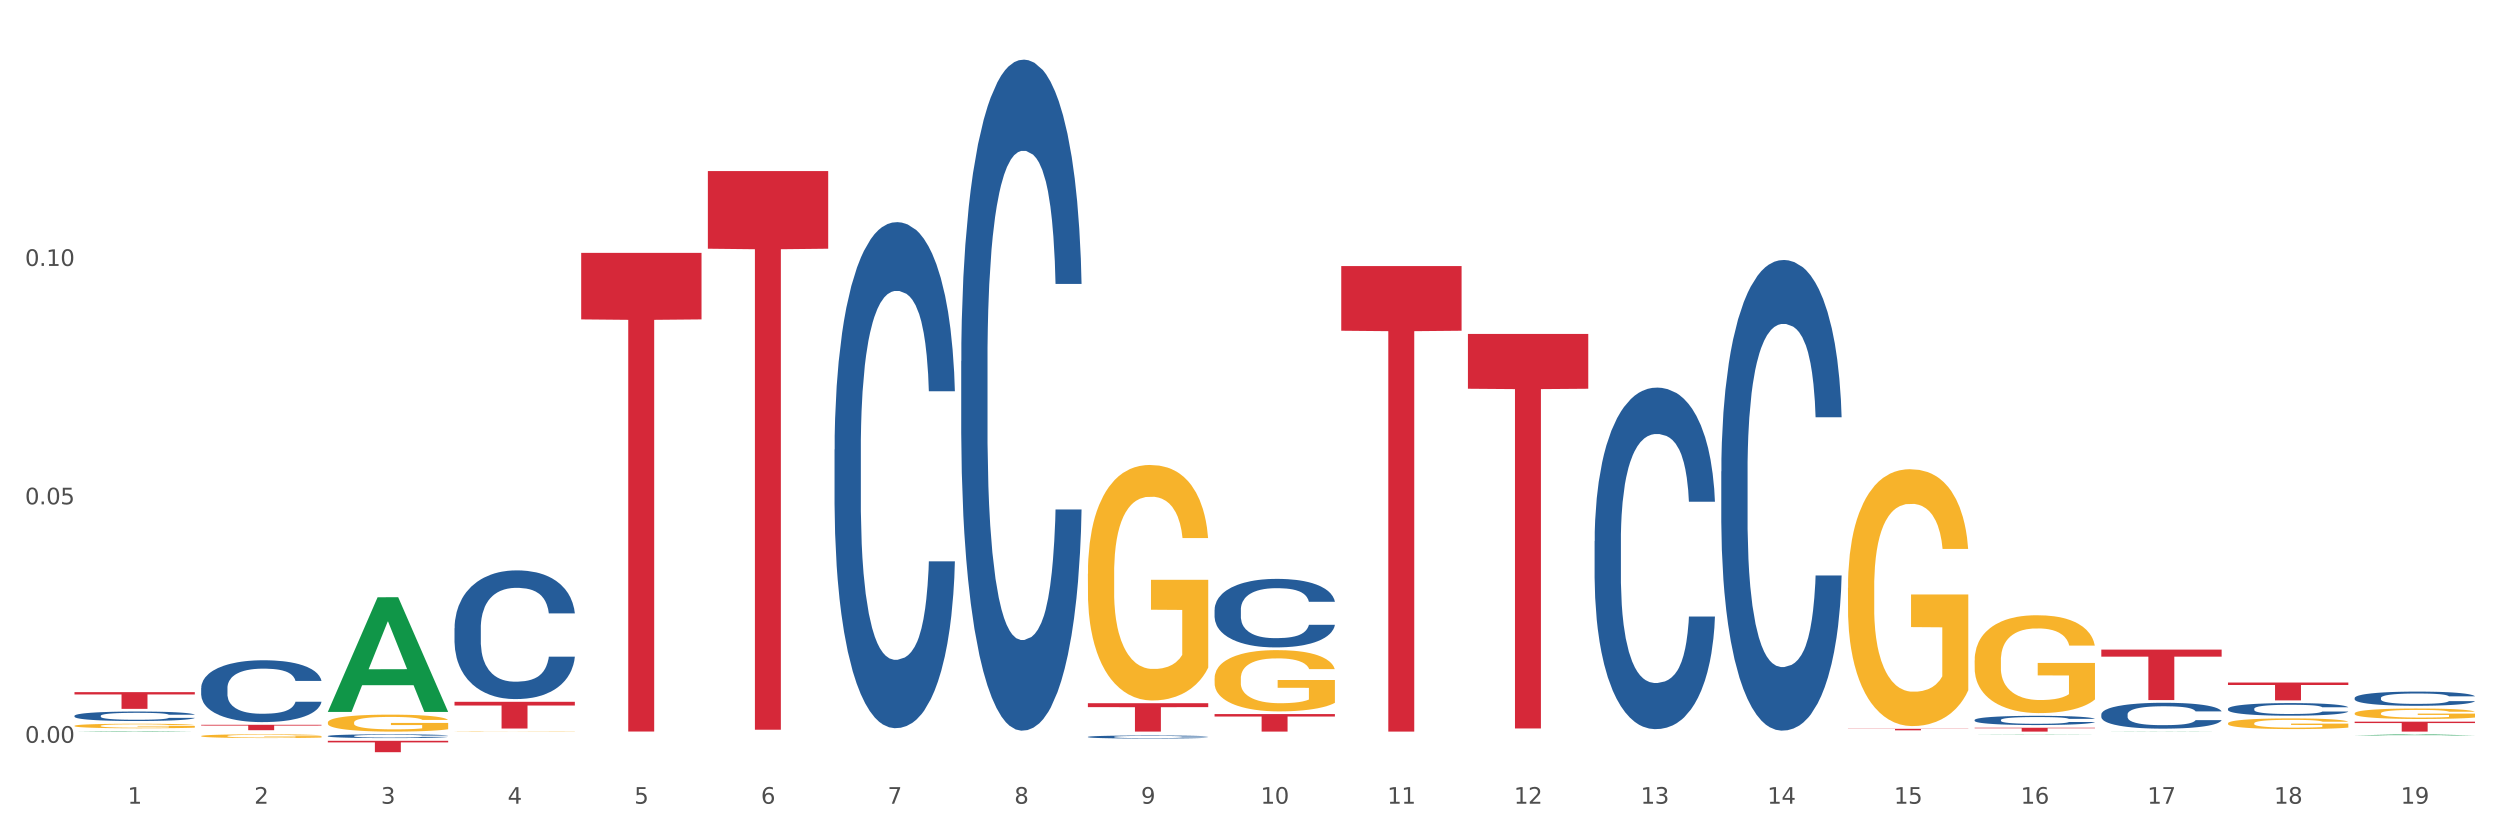 <?xml version="1.0" encoding="utf-8" standalone="no"?>
<!DOCTYPE svg PUBLIC "-//W3C//DTD SVG 1.1//EN"
  "http://www.w3.org/Graphics/SVG/1.1/DTD/svg11.dtd">
<svg xmlns:xlink="http://www.w3.org/1999/xlink" width="1080pt" height="360pt" viewBox="0 0 1080 360" xmlns="http://www.w3.org/2000/svg" version="1.1">
 <rect x="0" y="0" width="1080" height="360" fill="#333333" stroke="none"/>
 <defs>
  <style type="text/css">*{stroke-linejoin: round; stroke-linecap: butt}</style>
 </defs>
 <g id="figure_1">
  <g id="patch_1">
   <path d="M 0 360 
L 1080 360 
L 1080 0 
L 0 0 
z
" style="fill: #ffffff; stroke: #ffffff; stroke-linejoin: miter"/>
  </g>
  <g id="axes_1">
   <g id="matplotlib.axis_1">
    <g id="xtick_1">
     <g id="text_1">
      <!-- 1 -->
      <g style="fill: #4d4d4d" transform="translate(55.115 347.204) scale(0.096 -0.096)">
       <defs>
        <path id="DejaVuSans-31" d="M 794 531 
L 1825 531 
L 1825 4091 
L 703 3866 
L 703 4441 
L 1819 4666 
L 2450 4666 
L 2450 531 
L 3481 531 
L 3481 0 
L 794 0 
L 794 531 
z
" transform="scale(0.016)"/>
       </defs>
       <use xlink:href="#DejaVuSans-31"/>
      </g>
     </g>
    </g>
    <g id="xtick_2">
     <g id="text_2">
      <!-- 2 -->
      <g style="fill: #4d4d4d" transform="translate(109.839 347.204) scale(0.096 -0.096)">
       <defs>
        <path id="DejaVuSans-32" d="M 1228 531 
L 3431 531 
L 3431 0 
L 469 0 
L 469 531 
Q 828 903 1448 1529 
Q 2069 2156 2228 2338 
Q 2531 2678 2651 2914 
Q 2772 3150 2772 3378 
Q 2772 3750 2511 3984 
Q 2250 4219 1831 4219 
Q 1534 4219 1204 4116 
Q 875 4013 500 3803 
L 500 4441 
Q 881 4594 1212 4672 
Q 1544 4750 1819 4750 
Q 2544 4750 2975 4387 
Q 3406 4025 3406 3419 
Q 3406 3131 3298 2873 
Q 3191 2616 2906 2266 
Q 2828 2175 2409 1742 
Q 1991 1309 1228 531 
z
" transform="scale(0.016)"/>
       </defs>
       <use xlink:href="#DejaVuSans-32"/>
      </g>
     </g>
    </g>
    <g id="xtick_3">
     <g id="text_3">
      <!-- 3 -->
      <g style="fill: #4d4d4d" transform="translate(164.564 347.204) scale(0.096 -0.096)">
       <defs>
        <path id="DejaVuSans-33" d="M 2597 2516 
Q 3050 2419 3304 2112 
Q 3559 1806 3559 1356 
Q 3559 666 3084 287 
Q 2609 -91 1734 -91 
Q 1441 -91 1130 -33 
Q 819 25 488 141 
L 488 750 
Q 750 597 1062 519 
Q 1375 441 1716 441 
Q 2309 441 2620 675 
Q 2931 909 2931 1356 
Q 2931 1769 2642 2001 
Q 2353 2234 1838 2234 
L 1294 2234 
L 1294 2753 
L 1863 2753 
Q 2328 2753 2575 2939 
Q 2822 3125 2822 3475 
Q 2822 3834 2567 4026 
Q 2313 4219 1838 4219 
Q 1578 4219 1281 4162 
Q 984 4106 628 3988 
L 628 4550 
Q 988 4650 1302 4700 
Q 1616 4750 1894 4750 
Q 2613 4750 3031 4423 
Q 3450 4097 3450 3541 
Q 3450 3153 3228 2886 
Q 3006 2619 2597 2516 
z
" transform="scale(0.016)"/>
       </defs>
       <use xlink:href="#DejaVuSans-33"/>
      </g>
     </g>
    </g>
    <g id="xtick_4">
     <g id="text_4">
      <!-- 4 -->
      <g style="fill: #4d4d4d" transform="translate(219.288 347.204) scale(0.096 -0.096)">
       <defs>
        <path id="DejaVuSans-34" d="M 2419 4116 
L 825 1625 
L 2419 1625 
L 2419 4116 
z
M 2253 4666 
L 3047 4666 
L 3047 1625 
L 3713 1625 
L 3713 1100 
L 3047 1100 
L 3047 0 
L 2419 0 
L 2419 1100 
L 313 1100 
L 313 1709 
L 2253 4666 
z
" transform="scale(0.016)"/>
       </defs>
       <use xlink:href="#DejaVuSans-34"/>
      </g>
     </g>
    </g>
    <g id="xtick_5">
     <g id="text_5">
      <!-- 5 -->
      <g style="fill: #4d4d4d" transform="translate(274.012 347.204) scale(0.096 -0.096)">
       <defs>
        <path id="DejaVuSans-35" d="M 691 4666 
L 3169 4666 
L 3169 4134 
L 1269 4134 
L 1269 2991 
Q 1406 3038 1543 3061 
Q 1681 3084 1819 3084 
Q 2600 3084 3056 2656 
Q 3513 2228 3513 1497 
Q 3513 744 3044 326 
Q 2575 -91 1722 -91 
Q 1428 -91 1123 -41 
Q 819 9 494 109 
L 494 744 
Q 775 591 1075 516 
Q 1375 441 1709 441 
Q 2250 441 2565 725 
Q 2881 1009 2881 1497 
Q 2881 1984 2565 2268 
Q 2250 2553 1709 2553 
Q 1456 2553 1204 2497 
Q 953 2441 691 2322 
L 691 4666 
z
" transform="scale(0.016)"/>
       </defs>
       <use xlink:href="#DejaVuSans-35"/>
      </g>
     </g>
    </g>
    <g id="xtick_6">
     <g id="text_6">
      <!-- 6 -->
      <g style="fill: #4d4d4d" transform="translate(328.736 347.204) scale(0.096 -0.096)">
       <defs>
        <path id="DejaVuSans-36" d="M 2113 2584 
Q 1688 2584 1439 2293 
Q 1191 2003 1191 1497 
Q 1191 994 1439 701 
Q 1688 409 2113 409 
Q 2538 409 2786 701 
Q 3034 994 3034 1497 
Q 3034 2003 2786 2293 
Q 2538 2584 2113 2584 
z
M 3366 4563 
L 3366 3988 
Q 3128 4100 2886 4159 
Q 2644 4219 2406 4219 
Q 1781 4219 1451 3797 
Q 1122 3375 1075 2522 
Q 1259 2794 1537 2939 
Q 1816 3084 2150 3084 
Q 2853 3084 3261 2657 
Q 3669 2231 3669 1497 
Q 3669 778 3244 343 
Q 2819 -91 2113 -91 
Q 1303 -91 875 529 
Q 447 1150 447 2328 
Q 447 3434 972 4092 
Q 1497 4750 2381 4750 
Q 2619 4750 2861 4703 
Q 3103 4656 3366 4563 
z
" transform="scale(0.016)"/>
       </defs>
       <use xlink:href="#DejaVuSans-36"/>
      </g>
     </g>
    </g>
    <g id="xtick_7">
     <g id="text_7">
      <!-- 7 -->
      <g style="fill: #4d4d4d" transform="translate(383.461 347.204) scale(0.096 -0.096)">
       <defs>
        <path id="DejaVuSans-37" d="M 525 4666 
L 3525 4666 
L 3525 4397 
L 1831 0 
L 1172 0 
L 2766 4134 
L 525 4134 
L 525 4666 
z
" transform="scale(0.016)"/>
       </defs>
       <use xlink:href="#DejaVuSans-37"/>
      </g>
     </g>
    </g>
    <g id="xtick_8">
     <g id="text_8">
      <!-- 8 -->
      <g style="fill: #4d4d4d" transform="translate(438.185 347.204) scale(0.096 -0.096)">
       <defs>
        <path id="DejaVuSans-38" d="M 2034 2216 
Q 1584 2216 1326 1975 
Q 1069 1734 1069 1313 
Q 1069 891 1326 650 
Q 1584 409 2034 409 
Q 2484 409 2743 651 
Q 3003 894 3003 1313 
Q 3003 1734 2745 1975 
Q 2488 2216 2034 2216 
z
M 1403 2484 
Q 997 2584 770 2862 
Q 544 3141 544 3541 
Q 544 4100 942 4425 
Q 1341 4750 2034 4750 
Q 2731 4750 3128 4425 
Q 3525 4100 3525 3541 
Q 3525 3141 3298 2862 
Q 3072 2584 2669 2484 
Q 3125 2378 3379 2068 
Q 3634 1759 3634 1313 
Q 3634 634 3220 271 
Q 2806 -91 2034 -91 
Q 1263 -91 848 271 
Q 434 634 434 1313 
Q 434 1759 690 2068 
Q 947 2378 1403 2484 
z
M 1172 3481 
Q 1172 3119 1398 2916 
Q 1625 2713 2034 2713 
Q 2441 2713 2670 2916 
Q 2900 3119 2900 3481 
Q 2900 3844 2670 4047 
Q 2441 4250 2034 4250 
Q 1625 4250 1398 4047 
Q 1172 3844 1172 3481 
z
" transform="scale(0.016)"/>
       </defs>
       <use xlink:href="#DejaVuSans-38"/>
      </g>
     </g>
    </g>
    <g id="xtick_9">
     <g id="text_9">
      <!-- 9 -->
      <g style="fill: #4d4d4d" transform="translate(492.909 347.204) scale(0.096 -0.096)">
       <defs>
        <path id="DejaVuSans-39" d="M 703 97 
L 703 672 
Q 941 559 1184 500 
Q 1428 441 1663 441 
Q 2288 441 2617 861 
Q 2947 1281 2994 2138 
Q 2813 1869 2534 1725 
Q 2256 1581 1919 1581 
Q 1219 1581 811 2004 
Q 403 2428 403 3163 
Q 403 3881 828 4315 
Q 1253 4750 1959 4750 
Q 2769 4750 3195 4129 
Q 3622 3509 3622 2328 
Q 3622 1225 3098 567 
Q 2575 -91 1691 -91 
Q 1453 -91 1209 -44 
Q 966 3 703 97 
z
M 1959 2075 
Q 2384 2075 2632 2365 
Q 2881 2656 2881 3163 
Q 2881 3666 2632 3958 
Q 2384 4250 1959 4250 
Q 1534 4250 1286 3958 
Q 1038 3666 1038 3163 
Q 1038 2656 1286 2365 
Q 1534 2075 1959 2075 
z
" transform="scale(0.016)"/>
       </defs>
       <use xlink:href="#DejaVuSans-39"/>
      </g>
     </g>
    </g>
    <g id="xtick_10">
     <g id="text_10">
      <!-- 10 -->
      <g style="fill: #4d4d4d" transform="translate(544.58 347.204) scale(0.096 -0.096)">
       <defs>
        <path id="DejaVuSans-30" d="M 2034 4250 
Q 1547 4250 1301 3770 
Q 1056 3291 1056 2328 
Q 1056 1369 1301 889 
Q 1547 409 2034 409 
Q 2525 409 2770 889 
Q 3016 1369 3016 2328 
Q 3016 3291 2770 3770 
Q 2525 4250 2034 4250 
z
M 2034 4750 
Q 2819 4750 3233 4129 
Q 3647 3509 3647 2328 
Q 3647 1150 3233 529 
Q 2819 -91 2034 -91 
Q 1250 -91 836 529 
Q 422 1150 422 2328 
Q 422 3509 836 4129 
Q 1250 4750 2034 4750 
z
" transform="scale(0.016)"/>
       </defs>
       <use xlink:href="#DejaVuSans-31"/>
       <use xlink:href="#DejaVuSans-30" transform="translate(63.623 0)"/>
      </g>
     </g>
    </g>
    <g id="xtick_11">
     <g id="text_11">
      <!-- 11 -->
      <g style="fill: #4d4d4d" transform="translate(599.304 347.204) scale(0.096 -0.096)">
       <use xlink:href="#DejaVuSans-31"/>
       <use xlink:href="#DejaVuSans-31" transform="translate(63.623 0)"/>
      </g>
     </g>
    </g>
    <g id="xtick_12">
     <g id="text_12">
      <!-- 12 -->
      <g style="fill: #4d4d4d" transform="translate(654.028 347.204) scale(0.096 -0.096)">
       <use xlink:href="#DejaVuSans-31"/>
       <use xlink:href="#DejaVuSans-32" transform="translate(63.623 0)"/>
      </g>
     </g>
    </g>
    <g id="xtick_13">
     <g id="text_13">
      <!-- 13 -->
      <g style="fill: #4d4d4d" transform="translate(708.752 347.204) scale(0.096 -0.096)">
       <use xlink:href="#DejaVuSans-31"/>
       <use xlink:href="#DejaVuSans-33" transform="translate(63.623 0)"/>
      </g>
     </g>
    </g>
    <g id="xtick_14">
     <g id="text_14">
      <!-- 14 -->
      <g style="fill: #4d4d4d" transform="translate(763.477 347.204) scale(0.096 -0.096)">
       <use xlink:href="#DejaVuSans-31"/>
       <use xlink:href="#DejaVuSans-34" transform="translate(63.623 0)"/>
      </g>
     </g>
    </g>
    <g id="xtick_15">
     <g id="text_15">
      <!-- 15 -->
      <g style="fill: #4d4d4d" transform="translate(818.201 347.204) scale(0.096 -0.096)">
       <use xlink:href="#DejaVuSans-31"/>
       <use xlink:href="#DejaVuSans-35" transform="translate(63.623 0)"/>
      </g>
     </g>
    </g>
    <g id="xtick_16">
     <g id="text_16">
      <!-- 16 -->
      <g style="fill: #4d4d4d" transform="translate(872.925 347.204) scale(0.096 -0.096)">
       <use xlink:href="#DejaVuSans-31"/>
       <use xlink:href="#DejaVuSans-36" transform="translate(63.623 0)"/>
      </g>
     </g>
    </g>
    <g id="xtick_17">
     <g id="text_17">
      <!-- 17 -->
      <g style="fill: #4d4d4d" transform="translate(927.649 347.204) scale(0.096 -0.096)">
       <use xlink:href="#DejaVuSans-31"/>
       <use xlink:href="#DejaVuSans-37" transform="translate(63.623 0)"/>
      </g>
     </g>
    </g>
    <g id="xtick_18">
     <g id="text_18">
      <!-- 18 -->
      <g style="fill: #4d4d4d" transform="translate(982.374 347.204) scale(0.096 -0.096)">
       <use xlink:href="#DejaVuSans-31"/>
       <use xlink:href="#DejaVuSans-38" transform="translate(63.623 0)"/>
      </g>
     </g>
    </g>
    <g id="xtick_19">
     <g id="text_19">
      <!-- 19 -->
      <g style="fill: #4d4d4d" transform="translate(1037.098 347.204) scale(0.096 -0.096)">
       <use xlink:href="#DejaVuSans-31"/>
       <use xlink:href="#DejaVuSans-39" transform="translate(63.623 0)"/>
      </g>
     </g>
    </g>
    <g id="xtick_20"/>
    <g id="xtick_21"/>
    <g id="xtick_22"/>
    <g id="xtick_23"/>
    <g id="xtick_24"/>
    <g id="xtick_25"/>
    <g id="xtick_26"/>
    <g id="xtick_27"/>
    <g id="xtick_28"/>
    <g id="xtick_29"/>
    <g id="xtick_30"/>
    <g id="xtick_31"/>
    <g id="xtick_32"/>
    <g id="xtick_33"/>
    <g id="xtick_34"/>
    <g id="xtick_35"/>
    <g id="xtick_36"/>
    <g id="xtick_37"/>
   </g>
   <g id="matplotlib.axis_2">
    <g id="ytick_1">
     <g id="text_20">
      <!-- 0.00 -->
      <g style="fill: #4d4d4d" transform="translate(10.8 320.871) scale(0.096 -0.096)">
       <defs>
        <path id="DejaVuSans-2e" d="M 684 794 
L 1344 794 
L 1344 0 
L 684 0 
L 684 794 
z
" transform="scale(0.016)"/>
       </defs>
       <use xlink:href="#DejaVuSans-30"/>
       <use xlink:href="#DejaVuSans-2e" transform="translate(63.623 0)"/>
       <use xlink:href="#DejaVuSans-30" transform="translate(95.41 0)"/>
       <use xlink:href="#DejaVuSans-30" transform="translate(159.033 0)"/>
      </g>
     </g>
    </g>
    <g id="ytick_2">
     <g id="text_21">
      <!-- 0.05 -->
      <g style="fill: #4d4d4d" transform="translate(10.8 217.876) scale(0.096 -0.096)">
       <use xlink:href="#DejaVuSans-30"/>
       <use xlink:href="#DejaVuSans-2e" transform="translate(63.623 0)"/>
       <use xlink:href="#DejaVuSans-30" transform="translate(95.41 0)"/>
       <use xlink:href="#DejaVuSans-35" transform="translate(159.033 0)"/>
      </g>
     </g>
    </g>
    <g id="ytick_3">
     <g id="text_22">
      <!-- 0.10 -->
      <g style="fill: #4d4d4d" transform="translate(10.8 114.88) scale(0.096 -0.096)">
       <use xlink:href="#DejaVuSans-30"/>
       <use xlink:href="#DejaVuSans-2e" transform="translate(63.623 0)"/>
       <use xlink:href="#DejaVuSans-31" transform="translate(95.41 0)"/>
       <use xlink:href="#DejaVuSans-30" transform="translate(159.033 0)"/>
      </g>
     </g>
    </g>
    <g id="ytick_4"/>
    <g id="ytick_5"/>
    <g id="ytick_6"/>
   </g>
   <g id="PolyCollection_1">
    <path d="M 32.175 309.226 
L 32.236 309.222 
L 32.236 309.117 
L 32.421 308.975 
L 33.097 308.713 
L 33.957 308.515 
L 35.432 308.282 
L 36.231 308.185 
L 37.275 308.076 
L 39.426 307.9 
L 41.884 307.751 
L 43.605 307.668 
L 44.895 307.616 
L 47.784 307.522 
L 49.443 307.481 
L 51.164 307.447 
L 52.638 307.425 
L 55.096 307.399 
L 57.063 307.387 
L 59.337 307.384 
L 61.242 307.387 
L 63.761 307.402 
L 67.448 307.447 
L 68.862 307.474 
L 70.767 307.519 
L 72.733 307.578 
L 74.331 307.638 
L 76.174 307.724 
L 78.079 307.837 
L 79.923 307.979 
L 81.213 308.11 
L 82.258 308.249 
L 83.18 308.417 
L 83.856 308.601 
L 84.163 308.754 
L 72.917 308.754 
L 72.61 308.616 
L 71.996 308.466 
L 71.381 308.365 
L 70.705 308.282 
L 69.66 308.189 
L 68.739 308.129 
L 67.202 308.058 
L 65.789 308.013 
L 64.621 307.987 
L 63.208 307.964 
L 60.197 307.942 
L 58.046 307.942 
L 56.694 307.949 
L 55.035 307.968 
L 53.622 307.994 
L 51.962 308.039 
L 50.672 308.088 
L 49.381 308.151 
L 48.644 308.196 
L 47.538 308.279 
L 46.8 308.346 
L 45.817 308.462 
L 45.264 308.545 
L 44.281 308.758 
L 43.851 308.915 
L 43.666 309.024 
L 43.544 309.144 
L 43.544 309.728 
L 43.912 309.99 
L 44.22 310.102 
L 44.711 310.23 
L 45.633 310.394 
L 46.985 310.555 
L 48.398 310.671 
L 49.566 310.743 
L 50.672 310.795 
L 51.778 310.836 
L 53.13 310.874 
L 54.236 310.896 
L 55.895 310.919 
L 57.862 310.93 
L 59.398 310.93 
L 62.532 310.911 
L 63.945 310.892 
L 65.297 310.866 
L 66.772 310.825 
L 67.94 310.78 
L 68.616 310.746 
L 69.722 310.675 
L 70.582 310.6 
L 71.32 310.514 
L 71.811 310.439 
L 72.364 310.327 
L 72.795 310.2 
L 72.917 310.132 
L 84.163 310.132 
L 83.917 310.267 
L 83.487 310.398 
L 82.627 310.574 
L 81.951 310.675 
L 80.906 310.799 
L 79.8 310.904 
L 78.264 311.02 
L 76.85 311.106 
L 75.375 311.181 
L 73.778 311.248 
L 70.89 311.342 
L 69.845 311.368 
L 67.633 311.413 
L 65.912 311.439 
L 63.392 311.465 
L 60.811 311.48 
L 58.108 311.484 
L 55.711 311.476 
L 53.069 311.454 
L 51.409 311.432 
L 49.566 311.398 
L 47.415 311.345 
L 45.387 311.282 
L 43.482 311.207 
L 41.7 311.121 
L 40.041 311.023 
L 37.89 310.862 
L 36.292 310.705 
L 35.125 310.559 
L 34.326 310.435 
L 33.527 310.278 
L 33.097 310.17 
L 32.421 309.908 
L 32.175 309.664 
L 32.175 309.226 
z
" clip-path="url(#p042abe6090)" style="fill: #255c99"/>
    <path d="M 86.899 297.238 
L 86.961 297.213 
L 86.961 296.53 
L 87.145 295.602 
L 87.821 293.894 
L 88.681 292.6 
L 90.156 291.087 
L 90.955 290.452 
L 92 289.745 
L 94.151 288.598 
L 96.609 287.621 
L 98.329 287.084 
L 99.62 286.743 
L 102.508 286.132 
L 104.167 285.864 
L 105.888 285.644 
L 107.363 285.498 
L 109.821 285.327 
L 111.787 285.254 
L 114.061 285.229 
L 115.966 285.254 
L 118.485 285.351 
L 122.172 285.644 
L 123.586 285.815 
L 125.491 286.108 
L 127.457 286.499 
L 129.055 286.889 
L 130.899 287.45 
L 132.804 288.183 
L 134.647 289.11 
L 135.938 289.964 
L 136.982 290.867 
L 137.904 291.966 
L 138.58 293.162 
L 138.887 294.162 
L 127.642 294.162 
L 127.334 293.259 
L 126.72 292.283 
L 126.105 291.624 
L 125.429 291.087 
L 124.385 290.477 
L 123.463 290.086 
L 121.927 289.623 
L 120.513 289.33 
L 119.346 289.159 
L 117.932 289.012 
L 114.921 288.866 
L 112.77 288.866 
L 111.418 288.915 
L 109.759 289.037 
L 108.346 289.208 
L 106.687 289.501 
L 105.396 289.818 
L 104.106 290.233 
L 103.368 290.526 
L 102.262 291.063 
L 101.525 291.502 
L 100.542 292.259 
L 99.988 292.796 
L 99.005 294.187 
L 98.575 295.212 
L 98.391 295.92 
L 98.268 296.701 
L 98.268 300.508 
L 98.637 302.217 
L 98.944 302.949 
L 99.435 303.779 
L 100.357 304.853 
L 101.709 305.902 
L 103.122 306.659 
L 104.29 307.123 
L 105.396 307.464 
L 106.502 307.733 
L 107.854 307.977 
L 108.96 308.123 
L 110.62 308.27 
L 112.586 308.343 
L 114.122 308.343 
L 117.256 308.221 
L 118.67 308.099 
L 120.022 307.928 
L 121.497 307.659 
L 122.664 307.367 
L 123.34 307.147 
L 124.446 306.683 
L 125.307 306.195 
L 126.044 305.634 
L 126.536 305.146 
L 127.089 304.413 
L 127.519 303.584 
L 127.642 303.144 
L 138.887 303.144 
L 138.642 304.023 
L 138.211 304.877 
L 137.351 306.024 
L 136.675 306.683 
L 135.63 307.489 
L 134.524 308.172 
L 132.988 308.929 
L 131.575 309.49 
L 130.1 309.978 
L 128.502 310.417 
L 125.614 311.028 
L 124.569 311.199 
L 122.357 311.491 
L 120.636 311.662 
L 118.117 311.833 
L 115.536 311.931 
L 112.832 311.955 
L 110.435 311.906 
L 107.793 311.76 
L 106.134 311.613 
L 104.29 311.394 
L 102.139 311.052 
L 100.111 310.637 
L 98.206 310.149 
L 96.424 309.588 
L 94.765 308.953 
L 92.614 307.904 
L 91.017 306.878 
L 89.849 305.927 
L 89.05 305.121 
L 88.251 304.096 
L 87.821 303.388 
L 87.145 301.68 
L 86.899 300.093 
L 86.899 297.238 
z
" clip-path="url(#p042abe6090)" style="fill: #255c99"/>
    <path d="M 196.348 271.386 
L 196.409 271.335 
L 196.409 269.913 
L 196.594 267.983 
L 197.27 264.428 
L 198.13 261.736 
L 199.605 258.587 
L 200.404 257.267 
L 201.448 255.794 
L 203.599 253.407 
L 206.057 251.376 
L 207.778 250.259 
L 209.068 249.548 
L 211.957 248.278 
L 213.616 247.719 
L 215.336 247.262 
L 216.811 246.957 
L 219.269 246.602 
L 221.236 246.45 
L 223.509 246.399 
L 225.414 246.45 
L 227.934 246.653 
L 231.621 247.262 
L 233.034 247.618 
L 234.939 248.227 
L 236.906 249.04 
L 238.504 249.852 
L 240.347 251.02 
L 242.252 252.544 
L 244.096 254.474 
L 245.386 256.251 
L 246.431 258.13 
L 247.353 260.416 
L 248.029 262.904 
L 248.336 264.987 
L 237.09 264.987 
L 236.783 263.107 
L 236.168 261.076 
L 235.554 259.705 
L 234.878 258.587 
L 233.833 257.318 
L 232.912 256.505 
L 231.375 255.54 
L 229.962 254.931 
L 228.794 254.575 
L 227.381 254.271 
L 224.37 253.966 
L 222.219 253.966 
L 220.867 254.067 
L 219.208 254.321 
L 217.794 254.677 
L 216.135 255.286 
L 214.845 255.947 
L 213.554 256.81 
L 212.817 257.419 
L 211.711 258.537 
L 210.973 259.451 
L 209.99 261.025 
L 209.437 262.143 
L 208.454 265.037 
L 208.024 267.17 
L 207.839 268.643 
L 207.716 270.268 
L 207.716 278.191 
L 208.085 281.746 
L 208.392 283.27 
L 208.884 284.996 
L 209.806 287.231 
L 211.158 289.415 
L 212.571 290.989 
L 213.739 291.954 
L 214.845 292.665 
L 215.951 293.224 
L 217.303 293.732 
L 218.409 294.036 
L 220.068 294.341 
L 222.035 294.493 
L 223.571 294.493 
L 226.705 294.24 
L 228.118 293.986 
L 229.47 293.63 
L 230.945 293.071 
L 232.113 292.462 
L 232.789 292.005 
L 233.895 291.04 
L 234.755 290.024 
L 235.492 288.856 
L 235.984 287.84 
L 236.537 286.317 
L 236.967 284.59 
L 237.09 283.676 
L 248.336 283.676 
L 248.09 285.504 
L 247.66 287.282 
L 246.8 289.669 
L 246.124 291.04 
L 245.079 292.716 
L 243.973 294.138 
L 242.437 295.712 
L 241.023 296.88 
L 239.548 297.896 
L 237.951 298.81 
L 235.062 300.08 
L 234.018 300.436 
L 231.805 301.045 
L 230.085 301.4 
L 227.565 301.756 
L 224.984 301.959 
L 222.28 302.01 
L 219.884 301.908 
L 217.241 301.604 
L 215.582 301.299 
L 213.739 300.842 
L 211.588 300.131 
L 209.56 299.267 
L 207.655 298.252 
L 205.873 297.084 
L 204.214 295.763 
L 202.063 293.579 
L 200.465 291.446 
L 199.298 289.466 
L 198.499 287.79 
L 197.7 285.657 
L 197.27 284.184 
L 196.594 280.629 
L 196.348 277.328 
L 196.348 271.386 
z
" clip-path="url(#p042abe6090)" style="fill: #255c99"/>
    <path d="M 141.624 317.956 
L 141.685 317.955 
L 141.685 317.913 
L 141.869 317.856 
L 142.545 317.752 
L 143.406 317.673 
L 144.88 317.581 
L 145.679 317.543 
L 146.724 317.499 
L 148.875 317.429 
L 151.333 317.37 
L 153.054 317.337 
L 154.344 317.316 
L 157.232 317.279 
L 158.891 317.263 
L 160.612 317.249 
L 162.087 317.241 
L 164.545 317.23 
L 166.511 317.226 
L 168.785 317.224 
L 170.69 317.226 
L 173.21 317.232 
L 176.897 317.249 
L 178.31 317.26 
L 180.215 317.278 
L 182.182 317.302 
L 183.779 317.325 
L 185.623 317.36 
L 187.528 317.404 
L 189.371 317.461 
L 190.662 317.513 
L 191.707 317.568 
L 192.628 317.635 
L 193.304 317.708 
L 193.612 317.769 
L 182.366 317.769 
L 182.059 317.714 
L 181.444 317.654 
L 180.83 317.614 
L 180.154 317.581 
L 179.109 317.544 
L 178.187 317.52 
L 176.651 317.492 
L 175.238 317.474 
L 174.07 317.464 
L 172.657 317.455 
L 169.645 317.446 
L 167.495 317.446 
L 166.143 317.449 
L 164.484 317.456 
L 163.07 317.467 
L 161.411 317.485 
L 160.12 317.504 
L 158.83 317.529 
L 158.093 317.547 
L 156.986 317.58 
L 156.249 317.607 
L 155.266 317.653 
L 154.713 317.685 
L 153.73 317.77 
L 153.299 317.833 
L 153.115 317.876 
L 152.992 317.923 
L 152.992 318.156 
L 153.361 318.26 
L 153.668 318.304 
L 154.16 318.355 
L 155.081 318.42 
L 156.433 318.484 
L 157.847 318.53 
L 159.014 318.559 
L 160.12 318.58 
L 161.227 318.596 
L 162.579 318.611 
L 163.685 318.62 
L 165.344 318.629 
L 167.31 318.633 
L 168.847 318.633 
L 171.981 318.626 
L 173.394 318.618 
L 174.746 318.608 
L 176.221 318.591 
L 177.388 318.574 
L 178.064 318.56 
L 179.17 318.532 
L 180.031 318.502 
L 180.768 318.468 
L 181.26 318.438 
L 181.813 318.394 
L 182.243 318.343 
L 182.366 318.316 
L 193.612 318.316 
L 193.366 318.37 
L 192.936 318.422 
L 192.075 318.492 
L 191.399 318.532 
L 190.355 318.581 
L 189.249 318.623 
L 187.712 318.669 
L 186.299 318.703 
L 184.824 318.733 
L 183.226 318.76 
L 180.338 318.797 
L 179.293 318.807 
L 177.081 318.825 
L 175.36 318.835 
L 172.841 318.846 
L 170.26 318.852 
L 167.556 318.853 
L 165.16 318.85 
L 162.517 318.841 
L 160.858 318.832 
L 159.014 318.819 
L 156.864 318.798 
L 154.836 318.773 
L 152.931 318.743 
L 151.149 318.709 
L 149.489 318.67 
L 147.339 318.606 
L 145.741 318.544 
L 144.573 318.486 
L 143.774 318.437 
L 142.975 318.374 
L 142.545 318.331 
L 141.869 318.227 
L 141.624 318.13 
L 141.624 317.956 
z
" clip-path="url(#p042abe6090)" style="fill: #255c99"/>
    <path d="M 415.245 156.016 
L 415.306 155.752 
L 415.306 148.339 
L 415.491 138.278 
L 416.167 119.746 
L 417.027 105.714 
L 418.502 89.299 
L 419.301 82.416 
L 420.345 74.738 
L 422.496 62.295 
L 424.954 51.705 
L 426.675 45.88 
L 427.965 42.174 
L 430.854 35.555 
L 432.513 32.643 
L 434.233 30.26 
L 435.708 28.672 
L 438.166 26.819 
L 440.133 26.024 
L 442.407 25.759 
L 444.312 26.024 
L 446.831 27.083 
L 450.518 30.26 
L 451.932 32.113 
L 453.837 35.29 
L 455.803 39.526 
L 457.401 43.762 
L 459.244 49.852 
L 461.149 57.794 
L 462.993 67.855 
L 464.283 77.121 
L 465.328 86.917 
L 466.25 98.83 
L 466.926 111.803 
L 467.233 122.658 
L 455.987 122.658 
L 455.68 112.862 
L 455.066 102.272 
L 454.451 95.124 
L 453.775 89.299 
L 452.73 82.681 
L 451.809 78.445 
L 450.272 73.414 
L 448.859 70.237 
L 447.691 68.384 
L 446.278 66.796 
L 443.267 65.207 
L 441.116 65.207 
L 439.764 65.737 
L 438.105 67.06 
L 436.692 68.914 
L 435.032 72.091 
L 433.742 75.532 
L 432.451 80.033 
L 431.714 83.21 
L 430.608 89.035 
L 429.87 93.8 
L 428.887 102.007 
L 428.334 107.832 
L 427.351 122.923 
L 426.921 134.042 
L 426.736 141.72 
L 426.613 150.192 
L 426.613 191.493 
L 426.982 210.025 
L 427.289 217.968 
L 427.781 226.969 
L 428.703 238.618 
L 430.055 250.003 
L 431.468 258.21 
L 432.636 263.24 
L 433.742 266.947 
L 434.848 269.859 
L 436.2 272.506 
L 437.306 274.095 
L 438.965 275.683 
L 440.932 276.478 
L 442.468 276.478 
L 445.602 275.154 
L 447.015 273.83 
L 448.367 271.977 
L 449.842 269.065 
L 451.01 265.888 
L 451.686 263.505 
L 452.792 258.475 
L 453.652 253.18 
L 454.39 247.09 
L 454.881 241.795 
L 455.434 233.853 
L 455.864 224.851 
L 455.987 220.086 
L 467.233 220.086 
L 466.987 229.617 
L 466.557 238.883 
L 465.697 251.326 
L 465.021 258.475 
L 463.976 267.211 
L 462.87 274.624 
L 461.334 282.832 
L 459.92 288.921 
L 458.445 294.216 
L 456.848 298.981 
L 453.959 305.6 
L 452.915 307.453 
L 450.702 310.63 
L 448.982 312.484 
L 446.462 314.337 
L 443.881 315.396 
L 441.178 315.661 
L 438.781 315.131 
L 436.138 313.543 
L 434.479 311.954 
L 432.636 309.571 
L 430.485 305.865 
L 428.457 301.364 
L 426.552 296.069 
L 424.77 289.98 
L 423.111 283.096 
L 420.96 271.712 
L 419.362 260.593 
L 418.195 250.267 
L 417.396 241.531 
L 416.597 230.411 
L 416.167 222.733 
L 415.491 204.201 
L 415.245 186.992 
L 415.245 156.016 
z
" clip-path="url(#p042abe6090)" style="fill: #255c99"/>
    <path d="M 360.521 194.191 
L 360.582 193.991 
L 360.582 188.401 
L 360.766 180.814 
L 361.442 166.838 
L 362.303 156.256 
L 363.778 143.877 
L 364.576 138.686 
L 365.621 132.896 
L 367.772 123.512 
L 370.23 115.526 
L 371.951 111.133 
L 373.241 108.338 
L 376.129 103.346 
L 377.789 101.15 
L 379.509 99.353 
L 380.984 98.155 
L 383.442 96.758 
L 385.409 96.159 
L 387.682 95.959 
L 389.587 96.159 
L 392.107 96.957 
L 395.794 99.353 
L 397.207 100.751 
L 399.112 103.147 
L 401.079 106.341 
L 402.676 109.536 
L 404.52 114.128 
L 406.425 120.118 
L 408.269 127.705 
L 409.559 134.693 
L 410.604 142.08 
L 411.525 151.065 
L 412.201 160.848 
L 412.509 169.034 
L 401.263 169.034 
L 400.956 161.647 
L 400.341 153.66 
L 399.727 148.27 
L 399.051 143.877 
L 398.006 138.886 
L 397.084 135.691 
L 395.548 131.898 
L 394.135 129.502 
L 392.967 128.104 
L 391.554 126.906 
L 388.543 125.708 
L 386.392 125.708 
L 385.04 126.108 
L 383.381 127.106 
L 381.967 128.503 
L 380.308 130.899 
L 379.018 133.495 
L 377.727 136.889 
L 376.99 139.285 
L 375.884 143.678 
L 375.146 147.271 
L 374.163 153.461 
L 373.61 157.853 
L 372.627 169.234 
L 372.196 177.619 
L 372.012 183.41 
L 371.889 189.799 
L 371.889 220.945 
L 372.258 234.922 
L 372.565 240.911 
L 373.057 247.7 
L 373.979 256.485 
L 375.33 265.07 
L 376.744 271.259 
L 377.911 275.053 
L 379.018 277.848 
L 380.124 280.044 
L 381.476 282.041 
L 382.582 283.239 
L 384.241 284.437 
L 386.207 285.036 
L 387.744 285.036 
L 390.878 284.038 
L 392.291 283.039 
L 393.643 281.642 
L 395.118 279.445 
L 396.285 277.049 
L 396.961 275.253 
L 398.068 271.459 
L 398.928 267.466 
L 399.665 262.874 
L 400.157 258.881 
L 400.71 252.891 
L 401.14 246.102 
L 401.263 242.509 
L 412.509 242.509 
L 412.263 249.696 
L 411.833 256.684 
L 410.972 266.068 
L 410.296 271.459 
L 409.252 278.048 
L 408.146 283.638 
L 406.609 289.828 
L 405.196 294.42 
L 403.721 298.413 
L 402.123 302.007 
L 399.235 306.998 
L 398.19 308.396 
L 395.978 310.792 
L 394.258 312.189 
L 391.738 313.587 
L 389.157 314.386 
L 386.453 314.585 
L 384.057 314.186 
L 381.414 312.988 
L 379.755 311.79 
L 377.911 309.993 
L 375.761 307.198 
L 373.733 303.804 
L 371.828 299.811 
L 370.046 295.218 
L 368.386 290.027 
L 366.236 281.442 
L 364.638 273.056 
L 363.47 265.27 
L 362.671 258.681 
L 361.873 250.295 
L 361.442 244.505 
L 360.766 230.529 
L 360.521 217.551 
L 360.521 194.191 
z
" clip-path="url(#p042abe6090)" style="fill: #255c99"/>
    <path d="M 141.624 320.019 
L 193.612 320.019 
L 193.612 320.704 
L 173.161 320.709 
L 173.161 324.95 
L 161.951 324.95 
L 161.951 320.709 
L 141.624 320.704 
L 141.624 320.024 
L 141.624 320.019 
z
" clip-path="url(#p042abe6090)" style="fill: #d62839"/>
    <path d="M 524.693 263.377 
L 524.755 263.35 
L 524.755 262.593 
L 524.939 261.565 
L 525.615 259.672 
L 526.476 258.238 
L 527.95 256.561 
L 528.749 255.858 
L 529.794 255.074 
L 531.945 253.803 
L 534.403 252.721 
L 536.123 252.126 
L 537.414 251.747 
L 540.302 251.071 
L 541.961 250.773 
L 543.682 250.53 
L 545.157 250.368 
L 547.615 250.178 
L 549.581 250.097 
L 551.855 250.07 
L 553.76 250.097 
L 556.28 250.205 
L 559.967 250.53 
L 561.38 250.719 
L 563.285 251.044 
L 565.252 251.477 
L 566.849 251.909 
L 568.693 252.531 
L 570.598 253.343 
L 572.441 254.371 
L 573.732 255.317 
L 574.777 256.318 
L 575.698 257.535 
L 576.374 258.86 
L 576.682 259.969 
L 565.436 259.969 
L 565.129 258.969 
L 564.514 257.887 
L 563.9 257.156 
L 563.224 256.561 
L 562.179 255.885 
L 561.257 255.453 
L 559.721 254.939 
L 558.307 254.614 
L 557.14 254.425 
L 555.727 254.262 
L 552.715 254.1 
L 550.565 254.1 
L 549.213 254.154 
L 547.553 254.29 
L 546.14 254.479 
L 544.481 254.803 
L 543.19 255.155 
L 541.9 255.615 
L 541.163 255.939 
L 540.056 256.534 
L 539.319 257.021 
L 538.336 257.86 
L 537.783 258.455 
L 536.799 259.996 
L 536.369 261.132 
L 536.185 261.917 
L 536.062 262.782 
L 536.062 267.002 
L 536.431 268.895 
L 536.738 269.706 
L 537.23 270.626 
L 538.151 271.816 
L 539.503 272.979 
L 540.917 273.817 
L 542.084 274.331 
L 543.19 274.71 
L 544.297 275.008 
L 545.648 275.278 
L 546.755 275.44 
L 548.414 275.603 
L 550.38 275.684 
L 551.917 275.684 
L 555.051 275.548 
L 556.464 275.413 
L 557.816 275.224 
L 559.291 274.926 
L 560.458 274.602 
L 561.134 274.358 
L 562.24 273.844 
L 563.101 273.304 
L 563.838 272.681 
L 564.33 272.141 
L 564.883 271.329 
L 565.313 270.41 
L 565.436 269.923 
L 576.682 269.923 
L 576.436 270.896 
L 576.006 271.843 
L 575.145 273.114 
L 574.469 273.844 
L 573.425 274.737 
L 572.318 275.494 
L 570.782 276.333 
L 569.369 276.955 
L 567.894 277.496 
L 566.296 277.983 
L 563.408 278.659 
L 562.363 278.848 
L 560.151 279.173 
L 558.43 279.362 
L 555.911 279.551 
L 553.33 279.66 
L 550.626 279.687 
L 548.229 279.633 
L 545.587 279.47 
L 543.928 279.308 
L 542.084 279.065 
L 539.933 278.686 
L 537.906 278.226 
L 536.001 277.685 
L 534.218 277.063 
L 532.559 276.36 
L 530.408 275.197 
L 528.811 274.061 
L 527.643 273.006 
L 526.844 272.113 
L 526.045 270.978 
L 525.615 270.193 
L 524.939 268.3 
L 524.693 266.542 
L 524.693 263.377 
z
" clip-path="url(#p042abe6090)" style="fill: #255c99"/>
    <path d="M 196.348 303.176 
L 248.336 303.176 
L 248.336 304.782 
L 227.886 304.793 
L 227.886 314.734 
L 216.675 314.734 
L 216.675 304.793 
L 196.348 304.782 
L 196.348 303.187 
L 196.348 303.176 
z
" clip-path="url(#p042abe6090)" style="fill: #d62839"/>
    <path d="M 251.072 109.246 
L 303.06 109.246 
L 303.06 137.98 
L 282.61 138.174 
L 282.61 316.01 
L 271.399 316.01 
L 271.399 138.174 
L 251.072 137.98 
L 251.072 109.441 
L 251.072 109.246 
z
" clip-path="url(#p042abe6090)" style="fill: #d62839"/>
    <path d="M 305.796 73.909 
L 357.784 73.909 
L 357.784 107.445 
L 337.334 107.671 
L 337.334 315.231 
L 326.123 315.231 
L 326.123 107.671 
L 305.796 107.445 
L 305.796 74.136 
L 305.796 73.909 
z
" clip-path="url(#p042abe6090)" style="fill: #d62839"/>
    <path d="M 469.969 318.324 
L 470.031 318.323 
L 470.031 318.289 
L 470.215 318.243 
L 470.891 318.159 
L 471.751 318.095 
L 473.226 318.02 
L 474.025 317.989 
L 475.07 317.954 
L 477.22 317.897 
L 479.679 317.849 
L 481.399 317.823 
L 482.69 317.806 
L 485.578 317.776 
L 487.237 317.762 
L 488.958 317.752 
L 490.433 317.744 
L 492.891 317.736 
L 494.857 317.732 
L 497.131 317.731 
L 499.036 317.732 
L 501.555 317.737 
L 505.242 317.752 
L 506.656 317.76 
L 508.561 317.774 
L 510.527 317.794 
L 512.125 317.813 
L 513.969 317.841 
L 515.874 317.877 
L 517.717 317.923 
L 519.008 317.965 
L 520.052 318.009 
L 520.974 318.064 
L 521.65 318.123 
L 521.957 318.172 
L 510.712 318.172 
L 510.404 318.128 
L 509.79 318.079 
L 509.175 318.047 
L 508.499 318.02 
L 507.455 317.99 
L 506.533 317.971 
L 504.997 317.948 
L 503.583 317.934 
L 502.416 317.925 
L 501.002 317.918 
L 497.991 317.911 
L 495.84 317.911 
L 494.488 317.913 
L 492.829 317.919 
L 491.416 317.928 
L 489.757 317.942 
L 488.466 317.958 
L 487.176 317.978 
L 486.438 317.993 
L 485.332 318.019 
L 484.595 318.041 
L 483.611 318.078 
L 483.058 318.105 
L 482.075 318.173 
L 481.645 318.224 
L 481.461 318.259 
L 481.338 318.297 
L 481.338 318.485 
L 481.706 318.57 
L 482.014 318.606 
L 482.505 318.647 
L 483.427 318.7 
L 484.779 318.752 
L 486.192 318.789 
L 487.36 318.812 
L 488.466 318.829 
L 489.572 318.842 
L 490.924 318.854 
L 492.03 318.861 
L 493.69 318.869 
L 495.656 318.872 
L 497.192 318.872 
L 500.326 318.866 
L 501.74 318.86 
L 503.092 318.852 
L 504.566 318.838 
L 505.734 318.824 
L 506.41 318.813 
L 507.516 318.79 
L 508.376 318.766 
L 509.114 318.738 
L 509.605 318.714 
L 510.159 318.678 
L 510.589 318.637 
L 510.712 318.616 
L 521.957 318.616 
L 521.711 318.659 
L 521.281 318.701 
L 520.421 318.758 
L 519.745 318.79 
L 518.7 318.83 
L 517.594 318.864 
L 516.058 318.901 
L 514.645 318.929 
L 513.17 318.953 
L 511.572 318.975 
L 508.684 319.005 
L 507.639 319.013 
L 505.427 319.028 
L 503.706 319.036 
L 501.187 319.045 
L 498.606 319.049 
L 495.902 319.051 
L 493.505 319.048 
L 490.863 319.041 
L 489.204 319.034 
L 487.36 319.023 
L 485.209 319.006 
L 483.181 318.985 
L 481.276 318.961 
L 479.494 318.934 
L 477.835 318.902 
L 475.684 318.851 
L 474.086 318.8 
L 472.919 318.753 
L 472.12 318.713 
L 471.321 318.663 
L 470.891 318.628 
L 470.215 318.543 
L 469.969 318.465 
L 469.969 318.324 
z
" clip-path="url(#p042abe6090)" style="fill: #255c99"/>
    <path d="M 688.866 233.739 
L 688.928 233.604 
L 688.928 229.831 
L 689.112 224.71 
L 689.788 215.278 
L 690.648 208.136 
L 692.123 199.782 
L 692.922 196.278 
L 693.967 192.37 
L 696.118 186.037 
L 698.576 180.647 
L 700.296 177.683 
L 701.587 175.796 
L 704.475 172.427 
L 706.134 170.945 
L 707.855 169.732 
L 709.33 168.924 
L 711.788 167.98 
L 713.754 167.576 
L 716.028 167.441 
L 717.933 167.576 
L 720.452 168.115 
L 724.14 169.732 
L 725.553 170.676 
L 727.458 172.293 
L 729.424 174.449 
L 731.022 176.605 
L 732.866 179.704 
L 734.771 183.746 
L 736.614 188.867 
L 737.905 193.583 
L 738.949 198.569 
L 739.871 204.633 
L 740.547 211.235 
L 740.854 216.76 
L 729.609 216.76 
L 729.301 211.774 
L 728.687 206.384 
L 728.072 202.746 
L 727.396 199.782 
L 726.352 196.413 
L 725.43 194.257 
L 723.894 191.697 
L 722.48 190.08 
L 721.313 189.136 
L 719.899 188.328 
L 716.888 187.519 
L 714.737 187.519 
L 713.385 187.789 
L 711.726 188.463 
L 710.313 189.406 
L 708.654 191.023 
L 707.363 192.775 
L 706.073 195.065 
L 705.335 196.682 
L 704.229 199.647 
L 703.492 202.072 
L 702.509 206.25 
L 701.955 209.214 
L 700.972 216.895 
L 700.542 222.554 
L 700.358 226.462 
L 700.235 230.774 
L 700.235 251.795 
L 700.604 261.228 
L 700.911 265.27 
L 701.402 269.852 
L 702.324 275.781 
L 703.676 281.575 
L 705.09 285.753 
L 706.257 288.313 
L 707.363 290.199 
L 708.469 291.682 
L 709.821 293.029 
L 710.927 293.838 
L 712.587 294.646 
L 714.553 295.05 
L 716.089 295.05 
L 719.223 294.377 
L 720.637 293.703 
L 721.989 292.76 
L 723.464 291.277 
L 724.631 289.66 
L 725.307 288.448 
L 726.413 285.887 
L 727.274 283.192 
L 728.011 280.093 
L 728.503 277.398 
L 729.056 273.355 
L 729.486 268.774 
L 729.609 266.348 
L 740.854 266.348 
L 740.609 271.199 
L 740.178 275.916 
L 739.318 282.249 
L 738.642 285.887 
L 737.597 290.334 
L 736.491 294.107 
L 734.955 298.284 
L 733.542 301.384 
L 732.067 304.079 
L 730.469 306.504 
L 727.581 309.873 
L 726.536 310.816 
L 724.324 312.433 
L 722.603 313.376 
L 720.084 314.32 
L 717.503 314.859 
L 714.799 314.993 
L 712.402 314.724 
L 709.76 313.915 
L 708.101 313.107 
L 706.257 311.894 
L 704.106 310.008 
L 702.078 307.717 
L 700.173 305.022 
L 698.391 301.923 
L 696.732 298.419 
L 694.581 292.625 
L 692.984 286.965 
L 691.816 281.71 
L 691.017 277.263 
L 690.218 271.604 
L 689.788 267.696 
L 689.112 258.263 
L 688.866 249.505 
L 688.866 233.739 
z
" clip-path="url(#p042abe6090)" style="fill: #255c99"/>
    <path d="M 32.175 299.014 
L 84.163 299.014 
L 84.163 300.015 
L 63.713 300.022 
L 63.713 306.218 
L 52.502 306.218 
L 52.502 300.022 
L 32.175 300.015 
L 32.175 299.021 
L 32.175 299.014 
z
" clip-path="url(#p042abe6090)" style="fill: #d62839"/>
    <path d="M 86.899 313.121 
L 138.887 313.121 
L 138.887 313.445 
L 118.437 313.447 
L 118.437 315.454 
L 107.226 315.454 
L 107.226 313.447 
L 86.899 313.445 
L 86.899 313.123 
L 86.899 313.121 
z
" clip-path="url(#p042abe6090)" style="fill: #d62839"/>
    <path d="M 907.763 308.621 
L 907.825 308.611 
L 907.825 308.325 
L 908.009 307.937 
L 908.685 307.222 
L 909.545 306.68 
L 911.02 306.047 
L 911.819 305.782 
L 912.864 305.485 
L 915.015 305.005 
L 917.473 304.597 
L 919.193 304.372 
L 920.484 304.229 
L 923.372 303.974 
L 925.031 303.861 
L 926.752 303.769 
L 928.227 303.708 
L 930.685 303.636 
L 932.651 303.606 
L 934.925 303.596 
L 936.83 303.606 
L 939.35 303.647 
L 943.037 303.769 
L 944.45 303.841 
L 946.355 303.963 
L 948.321 304.127 
L 949.919 304.29 
L 951.763 304.525 
L 953.668 304.832 
L 955.511 305.22 
L 956.802 305.577 
L 957.846 305.955 
L 958.768 306.415 
L 959.444 306.915 
L 959.751 307.334 
L 948.506 307.334 
L 948.199 306.956 
L 947.584 306.548 
L 946.97 306.272 
L 946.294 306.047 
L 945.249 305.792 
L 944.327 305.628 
L 942.791 305.434 
L 941.377 305.312 
L 940.21 305.24 
L 938.796 305.179 
L 935.785 305.118 
L 933.635 305.118 
L 932.283 305.138 
L 930.623 305.189 
L 929.21 305.261 
L 927.551 305.383 
L 926.26 305.516 
L 924.97 305.69 
L 924.232 305.812 
L 923.126 306.037 
L 922.389 306.221 
L 921.406 306.537 
L 920.853 306.762 
L 919.869 307.344 
L 919.439 307.773 
L 919.255 308.07 
L 919.132 308.396 
L 919.132 309.99 
L 919.501 310.705 
L 919.808 311.011 
L 920.3 311.359 
L 921.221 311.808 
L 922.573 312.247 
L 923.987 312.564 
L 925.154 312.758 
L 926.26 312.901 
L 927.366 313.014 
L 928.718 313.116 
L 929.825 313.177 
L 931.484 313.238 
L 933.45 313.269 
L 934.986 313.269 
L 938.12 313.218 
L 939.534 313.167 
L 940.886 313.095 
L 942.361 312.983 
L 943.528 312.86 
L 944.204 312.768 
L 945.31 312.574 
L 946.171 312.37 
L 946.908 312.135 
L 947.4 311.931 
L 947.953 311.624 
L 948.383 311.277 
L 948.506 311.093 
L 959.751 311.093 
L 959.506 311.461 
L 959.075 311.818 
L 958.215 312.299 
L 957.539 312.574 
L 956.495 312.911 
L 955.388 313.197 
L 953.852 313.514 
L 952.439 313.749 
L 950.964 313.953 
L 949.366 314.137 
L 946.478 314.393 
L 945.433 314.464 
L 943.221 314.587 
L 941.5 314.658 
L 938.981 314.73 
L 936.4 314.77 
L 933.696 314.781 
L 931.299 314.76 
L 928.657 314.699 
L 926.998 314.638 
L 925.154 314.546 
L 923.003 314.403 
L 920.975 314.229 
L 919.07 314.025 
L 917.288 313.79 
L 915.629 313.524 
L 913.478 313.085 
L 911.881 312.656 
L 910.713 312.258 
L 909.914 311.921 
L 909.115 311.492 
L 908.685 311.195 
L 908.009 310.48 
L 907.763 309.816 
L 907.763 308.621 
z
" clip-path="url(#p042abe6090)" style="fill: #255c99"/>
    <path d="M 1017.212 301.524 
L 1017.273 301.518 
L 1017.273 301.361 
L 1017.458 301.148 
L 1018.134 300.756 
L 1018.994 300.459 
L 1020.469 300.111 
L 1021.268 299.965 
L 1022.312 299.803 
L 1024.463 299.539 
L 1026.921 299.315 
L 1028.642 299.192 
L 1029.932 299.113 
L 1032.821 298.973 
L 1034.48 298.911 
L 1036.2 298.861 
L 1037.675 298.827 
L 1040.133 298.788 
L 1042.1 298.771 
L 1044.374 298.766 
L 1046.279 298.771 
L 1048.798 298.794 
L 1052.485 298.861 
L 1053.899 298.9 
L 1055.804 298.967 
L 1057.77 299.057 
L 1059.368 299.147 
L 1061.211 299.276 
L 1063.116 299.444 
L 1064.96 299.657 
L 1066.25 299.853 
L 1067.295 300.061 
L 1068.217 300.313 
L 1068.893 300.588 
L 1069.2 300.817 
L 1057.954 300.817 
L 1057.647 300.61 
L 1057.033 300.386 
L 1056.418 300.234 
L 1055.742 300.111 
L 1054.697 299.971 
L 1053.776 299.881 
L 1052.239 299.775 
L 1050.826 299.707 
L 1049.658 299.668 
L 1048.245 299.635 
L 1045.234 299.601 
L 1043.083 299.601 
L 1041.731 299.612 
L 1040.072 299.64 
L 1038.659 299.679 
L 1036.999 299.747 
L 1035.709 299.82 
L 1034.418 299.915 
L 1033.681 299.982 
L 1032.575 300.106 
L 1031.837 300.206 
L 1030.854 300.38 
L 1030.301 300.504 
L 1029.318 300.823 
L 1028.888 301.059 
L 1028.703 301.221 
L 1028.58 301.401 
L 1028.58 302.275 
L 1028.949 302.668 
L 1029.256 302.836 
L 1029.748 303.026 
L 1030.67 303.273 
L 1032.022 303.514 
L 1033.435 303.688 
L 1034.603 303.794 
L 1035.709 303.873 
L 1036.815 303.935 
L 1038.167 303.991 
L 1039.273 304.024 
L 1040.932 304.058 
L 1042.899 304.075 
L 1044.435 304.075 
L 1047.569 304.047 
L 1048.982 304.019 
L 1050.334 303.979 
L 1051.809 303.918 
L 1052.977 303.85 
L 1053.653 303.8 
L 1054.759 303.693 
L 1055.619 303.581 
L 1056.357 303.452 
L 1056.848 303.34 
L 1057.401 303.172 
L 1057.831 302.981 
L 1057.954 302.881 
L 1069.2 302.881 
L 1068.954 303.082 
L 1068.524 303.279 
L 1067.664 303.542 
L 1066.988 303.693 
L 1065.943 303.878 
L 1064.837 304.035 
L 1063.301 304.209 
L 1061.887 304.338 
L 1060.412 304.45 
L 1058.815 304.551 
L 1055.926 304.691 
L 1054.882 304.731 
L 1052.67 304.798 
L 1050.949 304.837 
L 1048.429 304.876 
L 1045.848 304.899 
L 1043.145 304.904 
L 1040.748 304.893 
L 1038.105 304.86 
L 1036.446 304.826 
L 1034.603 304.775 
L 1032.452 304.697 
L 1030.424 304.602 
L 1028.519 304.49 
L 1026.737 304.361 
L 1025.078 304.215 
L 1022.927 303.974 
L 1021.329 303.738 
L 1020.162 303.52 
L 1019.363 303.335 
L 1018.564 303.099 
L 1018.134 302.937 
L 1017.458 302.544 
L 1017.212 302.18 
L 1017.212 301.524 
z
" clip-path="url(#p042abe6090)" style="fill: #255c99"/>
    <path d="M 743.591 203.67 
L 743.652 203.484 
L 743.652 198.285 
L 743.836 191.228 
L 744.512 178.23 
L 745.373 168.388 
L 746.848 156.875 
L 747.646 152.047 
L 748.691 146.662 
L 750.842 137.935 
L 753.3 130.507 
L 755.021 126.422 
L 756.311 123.822 
L 759.199 119.18 
L 760.858 117.137 
L 762.579 115.466 
L 764.054 114.352 
L 766.512 113.052 
L 768.478 112.495 
L 770.752 112.309 
L 772.657 112.495 
L 775.177 113.238 
L 778.864 115.466 
L 780.277 116.766 
L 782.182 118.994 
L 784.149 121.965 
L 785.746 124.936 
L 787.59 129.207 
L 789.495 134.778 
L 791.338 141.834 
L 792.629 148.333 
L 793.674 155.204 
L 794.595 163.56 
L 795.271 172.659 
L 795.579 180.273 
L 784.333 180.273 
L 784.026 173.402 
L 783.411 165.974 
L 782.797 160.961 
L 782.121 156.875 
L 781.076 152.233 
L 780.154 149.262 
L 778.618 145.734 
L 777.205 143.505 
L 776.037 142.206 
L 774.624 141.091 
L 771.613 139.977 
L 769.462 139.977 
L 768.11 140.349 
L 766.451 141.277 
L 765.037 142.577 
L 763.378 144.805 
L 762.088 147.219 
L 760.797 150.376 
L 760.06 152.604 
L 758.953 156.69 
L 758.216 160.032 
L 757.233 165.789 
L 756.68 169.874 
L 755.697 180.458 
L 755.266 188.257 
L 755.082 193.642 
L 754.959 199.585 
L 754.959 228.553 
L 755.328 241.551 
L 755.635 247.122 
L 756.127 253.435 
L 757.048 261.606 
L 758.4 269.59 
L 759.814 275.347 
L 760.981 278.875 
L 762.088 281.475 
L 763.194 283.517 
L 764.546 285.374 
L 765.652 286.488 
L 767.311 287.603 
L 769.277 288.16 
L 770.814 288.16 
L 773.948 287.231 
L 775.361 286.303 
L 776.713 285.003 
L 778.188 282.96 
L 779.355 280.732 
L 780.031 279.061 
L 781.138 275.533 
L 781.998 271.819 
L 782.735 267.548 
L 783.227 263.834 
L 783.78 258.263 
L 784.21 251.95 
L 784.333 248.607 
L 795.579 248.607 
L 795.333 255.292 
L 794.903 261.791 
L 794.042 270.519 
L 793.366 275.533 
L 792.322 281.66 
L 791.216 286.86 
L 789.679 292.616 
L 788.266 296.887 
L 786.791 300.601 
L 785.193 303.944 
L 782.305 308.586 
L 781.26 309.886 
L 779.048 312.114 
L 777.327 313.414 
L 774.808 314.714 
L 772.227 315.456 
L 769.523 315.642 
L 767.127 315.271 
L 764.484 314.157 
L 762.825 313.042 
L 760.981 311.371 
L 758.831 308.772 
L 756.803 305.615 
L 754.898 301.901 
L 753.116 297.63 
L 751.456 292.802 
L 749.306 284.817 
L 747.708 277.018 
L 746.54 269.776 
L 745.741 263.648 
L 744.943 255.849 
L 744.512 250.464 
L 743.836 237.466 
L 743.591 225.396 
L 743.591 203.67 
z
" clip-path="url(#p042abe6090)" style="fill: #255c99"/>
    <path d="M 962.488 306.179 
L 962.549 306.174 
L 962.549 306.035 
L 962.733 305.845 
L 963.409 305.497 
L 964.27 305.233 
L 965.745 304.925 
L 966.543 304.795 
L 967.588 304.651 
L 969.739 304.417 
L 972.197 304.218 
L 973.918 304.108 
L 975.208 304.038 
L 978.096 303.914 
L 979.756 303.859 
L 981.476 303.814 
L 982.951 303.785 
L 985.409 303.75 
L 987.376 303.735 
L 989.649 303.73 
L 991.554 303.735 
L 994.074 303.755 
L 997.761 303.814 
L 999.174 303.849 
L 1001.079 303.909 
L 1003.046 303.989 
L 1004.643 304.068 
L 1006.487 304.183 
L 1008.392 304.332 
L 1010.236 304.521 
L 1011.526 304.696 
L 1012.571 304.88 
L 1013.492 305.104 
L 1014.168 305.348 
L 1014.476 305.552 
L 1003.23 305.552 
L 1002.923 305.368 
L 1002.308 305.168 
L 1001.694 305.034 
L 1001.018 304.925 
L 999.973 304.8 
L 999.051 304.72 
L 997.515 304.626 
L 996.102 304.566 
L 994.934 304.531 
L 993.521 304.501 
L 990.51 304.472 
L 988.359 304.472 
L 987.007 304.481 
L 985.348 304.506 
L 983.934 304.541 
L 982.275 304.601 
L 980.985 304.666 
L 979.694 304.75 
L 978.957 304.81 
L 977.851 304.92 
L 977.113 305.009 
L 976.13 305.163 
L 975.577 305.273 
L 974.594 305.557 
L 974.163 305.766 
L 973.979 305.91 
L 973.856 306.069 
L 973.856 306.846 
L 974.225 307.195 
L 974.532 307.344 
L 975.024 307.513 
L 975.946 307.732 
L 977.298 307.946 
L 978.711 308.101 
L 979.878 308.195 
L 980.985 308.265 
L 982.091 308.32 
L 983.443 308.369 
L 984.549 308.399 
L 986.208 308.429 
L 988.174 308.444 
L 989.711 308.444 
L 992.845 308.419 
L 994.258 308.394 
L 995.61 308.359 
L 997.085 308.305 
L 998.253 308.245 
L 998.928 308.2 
L 1000.035 308.106 
L 1000.895 308.006 
L 1001.632 307.891 
L 1002.124 307.792 
L 1002.677 307.643 
L 1003.107 307.473 
L 1003.23 307.384 
L 1014.476 307.384 
L 1014.23 307.563 
L 1013.8 307.737 
L 1012.939 307.971 
L 1012.263 308.106 
L 1011.219 308.27 
L 1010.113 308.409 
L 1008.576 308.564 
L 1007.163 308.678 
L 1005.688 308.778 
L 1004.09 308.867 
L 1001.202 308.992 
L 1000.158 309.027 
L 997.945 309.086 
L 996.225 309.121 
L 993.705 309.156 
L 991.124 309.176 
L 988.42 309.181 
L 986.024 309.171 
L 983.381 309.141 
L 981.722 309.111 
L 979.878 309.066 
L 977.728 308.997 
L 975.7 308.912 
L 973.795 308.812 
L 972.013 308.698 
L 970.353 308.569 
L 968.203 308.354 
L 966.605 308.145 
L 965.437 307.951 
L 964.638 307.787 
L 963.84 307.578 
L 963.409 307.434 
L 962.733 307.085 
L 962.488 306.761 
L 962.488 306.179 
z
" clip-path="url(#p042abe6090)" style="fill: #255c99"/>
    <path d="M 853.039 311.021 
L 853.101 311.017 
L 853.101 310.915 
L 853.285 310.777 
L 853.961 310.522 
L 854.821 310.329 
L 856.296 310.103 
L 857.095 310.008 
L 858.14 309.903 
L 860.29 309.731 
L 862.748 309.586 
L 864.469 309.505 
L 865.76 309.454 
L 868.648 309.363 
L 870.307 309.323 
L 872.028 309.291 
L 873.503 309.269 
L 875.961 309.243 
L 877.927 309.232 
L 880.201 309.229 
L 882.106 309.232 
L 884.625 309.247 
L 888.312 309.291 
L 889.726 309.316 
L 891.631 309.36 
L 893.597 309.418 
L 895.195 309.476 
L 897.038 309.56 
L 898.943 309.669 
L 900.787 309.808 
L 902.077 309.935 
L 903.122 310.07 
L 904.044 310.234 
L 904.72 310.413 
L 905.027 310.562 
L 893.782 310.562 
L 893.474 310.427 
L 892.86 310.281 
L 892.245 310.183 
L 891.569 310.103 
L 890.525 310.012 
L 889.603 309.954 
L 888.067 309.884 
L 886.653 309.841 
L 885.486 309.815 
L 884.072 309.793 
L 881.061 309.771 
L 878.91 309.771 
L 877.558 309.779 
L 875.899 309.797 
L 874.486 309.822 
L 872.827 309.866 
L 871.536 309.914 
L 870.246 309.975 
L 869.508 310.019 
L 868.402 310.099 
L 867.665 310.165 
L 866.681 310.278 
L 866.128 310.358 
L 865.145 310.566 
L 864.715 310.719 
L 864.531 310.824 
L 864.408 310.941 
L 864.408 311.509 
L 864.776 311.764 
L 865.084 311.874 
L 865.575 311.998 
L 866.497 312.158 
L 867.849 312.314 
L 869.262 312.427 
L 870.43 312.497 
L 871.536 312.548 
L 872.642 312.588 
L 873.994 312.624 
L 875.1 312.646 
L 876.759 312.668 
L 878.726 312.679 
L 880.262 312.679 
L 883.396 312.661 
L 884.81 312.642 
L 886.162 312.617 
L 887.636 312.577 
L 888.804 312.533 
L 889.48 312.5 
L 890.586 312.431 
L 891.446 312.358 
L 892.184 312.274 
L 892.675 312.202 
L 893.228 312.092 
L 893.659 311.968 
L 893.782 311.903 
L 905.027 311.903 
L 904.781 312.034 
L 904.351 312.161 
L 903.491 312.333 
L 902.815 312.431 
L 901.77 312.551 
L 900.664 312.653 
L 899.128 312.766 
L 897.714 312.85 
L 896.24 312.923 
L 894.642 312.988 
L 891.754 313.08 
L 890.709 313.105 
L 888.497 313.149 
L 886.776 313.174 
L 884.257 313.2 
L 881.676 313.214 
L 878.972 313.218 
L 876.575 313.211 
L 873.933 313.189 
L 872.273 313.167 
L 870.43 313.134 
L 868.279 313.083 
L 866.251 313.021 
L 864.346 312.948 
L 862.564 312.865 
L 860.905 312.77 
L 858.754 312.613 
L 857.156 312.46 
L 855.989 312.318 
L 855.19 312.198 
L 854.391 312.045 
L 853.961 311.939 
L 853.285 311.684 
L 853.039 311.447 
L 853.039 311.021 
z
" clip-path="url(#p042abe6090)" style="fill: #255c99"/>
    <path d="M 962.488 312.48 
L 962.549 312.476 
L 962.549 312.324 
L 962.672 312.193 
L 963.286 311.877 
L 964.206 311.616 
L 964.881 311.476 
L 965.557 311.363 
L 966.355 311.249 
L 967.337 311.131 
L 969.117 310.958 
L 970.221 310.869 
L 971.572 310.777 
L 974.027 310.642 
L 975.807 310.566 
L 977.648 310.503 
L 980.656 310.427 
L 982.62 310.393 
L 984.707 310.368 
L 987.223 310.351 
L 989.126 310.347 
L 993.3 310.359 
L 996.86 310.397 
L 998.579 310.427 
L 1000.788 310.477 
L 1001.954 310.511 
L 1003.857 310.579 
L 1005.821 310.667 
L 1007.172 310.743 
L 1009.197 310.886 
L 1010.732 311.03 
L 1012.143 311.207 
L 1012.88 311.329 
L 1013.432 311.443 
L 1013.923 311.573 
L 1014.414 311.78 
L 1003.366 311.78 
L 1002.936 311.632 
L 1002.261 311.493 
L 1001.279 311.358 
L 1000.42 311.274 
L 998.947 311.169 
L 997.596 311.101 
L 996.185 311.051 
L 994.466 311.009 
L 993.116 310.987 
L 991.213 310.971 
L 987.469 310.975 
L 984.952 311.009 
L 983.234 311.051 
L 982.129 311.089 
L 981.147 311.131 
L 980.042 311.19 
L 978.753 311.278 
L 977.832 311.358 
L 976.912 311.46 
L 976.175 311.561 
L 975.5 311.679 
L 974.948 311.805 
L 974.518 311.936 
L 974.15 312.096 
L 973.843 312.362 
L 973.843 312.939 
L 973.966 313.07 
L 974.272 313.243 
L 974.641 313.373 
L 975.255 313.529 
L 975.807 313.635 
L 976.85 313.787 
L 978.017 313.913 
L 978.937 313.993 
L 979.858 314.061 
L 981.454 314.153 
L 983.234 314.229 
L 984.768 314.276 
L 986.855 314.318 
L 988.267 314.335 
L 989.494 314.343 
L 992.502 314.343 
L 994.65 314.33 
L 997.044 314.301 
L 998.885 314.263 
L 1000.42 314.217 
L 1002.139 314.141 
L 1003.243 314.069 
L 1003.243 313.188 
L 989.74 313.184 
L 989.74 312.598 
L 1014.476 312.598 
L 1014.476 314.318 
L 1013.432 314.406 
L 1012.266 314.486 
L 1011.038 314.558 
L 1009.197 314.646 
L 1006.987 314.731 
L 1005.023 314.79 
L 1002.936 314.84 
L 1000.481 314.887 
L 997.29 314.929 
L 995.325 314.946 
L 992.87 314.958 
L 989.985 314.963 
L 987.469 314.954 
L 985.014 314.933 
L 982.436 314.895 
L 979.919 314.84 
L 978.017 314.786 
L 976.114 314.718 
L 974.088 314.63 
L 972.492 314.545 
L 971.265 314.469 
L 969.915 314.372 
L 968.441 314.246 
L 967.337 314.132 
L 966.355 314.014 
L 965.311 313.862 
L 964.575 313.732 
L 963.838 313.567 
L 963.408 313.445 
L 962.917 313.255 
L 962.549 312.99 
L 962.488 312.48 
z
" clip-path="url(#p042abe6090)" style="fill: #f7b32b"/>
    <path d="M 1017.212 308.165 
L 1017.273 308.161 
L 1017.273 308.012 
L 1017.396 307.883 
L 1018.01 307.573 
L 1018.931 307.316 
L 1019.606 307.18 
L 1020.281 307.068 
L 1021.079 306.956 
L 1022.061 306.84 
L 1023.841 306.67 
L 1024.946 306.584 
L 1026.296 306.492 
L 1028.751 306.36 
L 1030.531 306.285 
L 1032.373 306.223 
L 1035.38 306.149 
L 1037.344 306.116 
L 1039.431 306.091 
L 1041.948 306.074 
L 1043.85 306.07 
L 1048.024 306.083 
L 1051.584 306.12 
L 1053.303 306.149 
L 1055.512 306.199 
L 1056.679 306.232 
L 1058.581 306.298 
L 1060.546 306.385 
L 1061.896 306.459 
L 1063.921 306.6 
L 1065.456 306.741 
L 1066.868 306.915 
L 1067.604 307.035 
L 1068.157 307.146 
L 1068.648 307.275 
L 1069.139 307.478 
L 1058.09 307.478 
L 1057.661 307.333 
L 1056.986 307.196 
L 1056.004 307.064 
L 1055.144 306.981 
L 1053.671 306.877 
L 1052.321 306.811 
L 1050.909 306.762 
L 1049.19 306.72 
L 1047.84 306.699 
L 1045.937 306.683 
L 1042.193 306.687 
L 1039.677 306.72 
L 1037.958 306.762 
L 1036.853 306.799 
L 1035.871 306.84 
L 1034.766 306.898 
L 1033.477 306.985 
L 1032.557 307.064 
L 1031.636 307.163 
L 1030.899 307.262 
L 1030.224 307.378 
L 1029.672 307.502 
L 1029.242 307.631 
L 1028.874 307.788 
L 1028.567 308.049 
L 1028.567 308.616 
L 1028.69 308.744 
L 1028.997 308.914 
L 1029.365 309.042 
L 1029.979 309.196 
L 1030.531 309.299 
L 1031.575 309.448 
L 1032.741 309.572 
L 1033.662 309.651 
L 1034.582 309.717 
L 1036.178 309.808 
L 1037.958 309.883 
L 1039.493 309.928 
L 1041.579 309.97 
L 1042.991 309.986 
L 1044.219 309.994 
L 1047.226 309.994 
L 1049.375 309.982 
L 1051.768 309.953 
L 1053.61 309.916 
L 1055.144 309.87 
L 1056.863 309.796 
L 1057.968 309.725 
L 1057.968 308.86 
L 1044.464 308.856 
L 1044.464 308.281 
L 1069.2 308.281 
L 1069.2 309.97 
L 1068.157 310.057 
L 1066.99 310.135 
L 1065.763 310.206 
L 1063.921 310.292 
L 1061.712 310.375 
L 1059.748 310.433 
L 1057.661 310.483 
L 1055.206 310.528 
L 1052.014 310.57 
L 1050.05 310.586 
L 1047.595 310.599 
L 1044.71 310.603 
L 1042.193 310.595 
L 1039.738 310.574 
L 1037.16 310.537 
L 1034.644 310.483 
L 1032.741 310.429 
L 1030.838 310.363 
L 1028.813 310.276 
L 1027.217 310.193 
L 1025.989 310.119 
L 1024.639 310.023 
L 1023.166 309.899 
L 1022.061 309.787 
L 1021.079 309.672 
L 1020.035 309.523 
L 1019.299 309.394 
L 1018.562 309.233 
L 1018.133 309.113 
L 1017.642 308.926 
L 1017.273 308.666 
L 1017.212 308.165 
z
" clip-path="url(#p042abe6090)" style="fill: #f7b32b"/>
    <path d="M 524.693 308.489 
L 576.682 308.489 
L 576.682 309.541 
L 556.231 309.548 
L 556.231 316.058 
L 545.021 316.058 
L 545.021 309.548 
L 524.693 309.541 
L 524.693 308.496 
L 524.693 308.489 
z
" clip-path="url(#p042abe6090)" style="fill: #d62839"/>
    <path d="M 1017.212 317.683 
L 1017.266 317.682 
L 1038.704 317.225 
L 1047.601 317.224 
L 1069.2 317.684 
L 1058.91 317.684 
L 1054.247 317.577 
L 1032.112 317.577 
L 1031.951 317.578 
L 1027.449 317.684 
L 1017.212 317.684 
L 1017.212 317.683 
L 1034.899 317.513 
L 1051.46 317.512 
L 1043.26 317.322 
L 1043.152 317.321 
L 1043.045 317.323 
L 1034.845 317.512 
L 1034.899 317.513 
L 1017.212 317.683 
z
" clip-path="url(#p042abe6090)" style="fill: #109648"/>
    <path d="M 141.624 312.114 
L 141.685 312.108 
L 141.685 311.867 
L 141.808 311.659 
L 142.421 311.157 
L 143.342 310.742 
L 144.017 310.521 
L 144.693 310.34 
L 145.49 310.159 
L 146.472 309.972 
L 148.252 309.697 
L 149.357 309.557 
L 150.708 309.409 
L 153.163 309.195 
L 154.943 309.074 
L 156.784 308.974 
L 159.792 308.853 
L 161.756 308.8 
L 163.843 308.76 
L 166.359 308.733 
L 168.262 308.726 
L 172.436 308.746 
L 175.996 308.807 
L 177.714 308.853 
L 179.924 308.934 
L 181.09 308.987 
L 182.993 309.094 
L 184.957 309.235 
L 186.308 309.356 
L 188.333 309.583 
L 189.867 309.811 
L 191.279 310.092 
L 192.016 310.286 
L 192.568 310.467 
L 193.059 310.675 
L 193.55 311.003 
L 182.502 311.003 
L 182.072 310.768 
L 181.397 310.548 
L 180.415 310.333 
L 179.556 310.199 
L 178.083 310.032 
L 176.732 309.925 
L 175.321 309.844 
L 173.602 309.777 
L 172.252 309.744 
L 170.349 309.717 
L 166.605 309.724 
L 164.088 309.777 
L 162.37 309.844 
L 161.265 309.905 
L 160.283 309.972 
L 159.178 310.065 
L 157.889 310.206 
L 156.968 310.333 
L 156.048 310.494 
L 155.311 310.655 
L 154.636 310.842 
L 154.083 311.043 
L 153.654 311.251 
L 153.286 311.505 
L 152.979 311.927 
L 152.979 312.844 
L 153.101 313.052 
L 153.408 313.326 
L 153.777 313.534 
L 154.39 313.782 
L 154.943 313.949 
L 155.986 314.19 
L 157.152 314.391 
L 158.073 314.518 
L 158.994 314.625 
L 160.59 314.773 
L 162.37 314.893 
L 163.904 314.967 
L 165.991 315.034 
L 167.403 315.061 
L 168.63 315.074 
L 171.638 315.074 
L 173.786 315.054 
L 176.18 315.007 
L 178.021 314.947 
L 179.556 314.873 
L 181.274 314.753 
L 182.379 314.639 
L 182.379 313.239 
L 168.876 313.233 
L 168.876 312.302 
L 193.612 312.302 
L 193.612 315.034 
L 192.568 315.174 
L 191.402 315.302 
L 190.174 315.415 
L 188.333 315.556 
L 186.123 315.69 
L 184.159 315.784 
L 182.072 315.864 
L 179.617 315.938 
L 176.425 316.005 
L 174.461 316.032 
L 172.006 316.052 
L 169.121 316.058 
L 166.605 316.045 
L 164.15 316.011 
L 161.572 315.951 
L 159.055 315.864 
L 157.152 315.777 
L 155.25 315.67 
L 153.224 315.529 
L 151.628 315.395 
L 150.401 315.275 
L 149.05 315.121 
L 147.577 314.92 
L 146.472 314.739 
L 145.49 314.552 
L 144.447 314.311 
L 143.71 314.103 
L 142.974 313.842 
L 142.544 313.648 
L 142.053 313.346 
L 141.685 312.925 
L 141.624 312.114 
z
" clip-path="url(#p042abe6090)" style="fill: #f7b32b"/>
    <path d="M 196.348 315.973 
L 196.409 315.973 
L 196.409 315.967 
L 196.532 315.963 
L 197.146 315.952 
L 198.066 315.943 
L 198.742 315.938 
L 199.417 315.934 
L 200.215 315.93 
L 201.197 315.926 
L 202.977 315.92 
L 204.082 315.917 
L 205.432 315.914 
L 207.887 315.91 
L 209.667 315.907 
L 211.508 315.905 
L 214.516 315.902 
L 216.48 315.901 
L 218.567 315.9 
L 221.084 315.9 
L 222.986 315.899 
L 227.16 315.9 
L 230.72 315.901 
L 232.439 315.902 
L 234.648 315.904 
L 235.815 315.905 
L 237.717 315.907 
L 239.681 315.91 
L 241.032 315.913 
L 243.057 315.918 
L 244.592 315.923 
L 246.003 315.929 
L 246.74 315.933 
L 247.292 315.937 
L 247.783 315.942 
L 248.275 315.949 
L 237.226 315.949 
L 236.797 315.944 
L 236.121 315.939 
L 235.139 315.934 
L 234.28 315.931 
L 232.807 315.928 
L 231.457 315.925 
L 230.045 315.924 
L 228.326 315.922 
L 226.976 315.921 
L 225.073 315.921 
L 221.329 315.921 
L 218.813 315.922 
L 217.094 315.924 
L 215.989 315.925 
L 215.007 315.926 
L 213.902 315.928 
L 212.613 315.931 
L 211.693 315.934 
L 210.772 315.938 
L 210.035 315.941 
L 209.36 315.945 
L 208.808 315.95 
L 208.378 315.954 
L 208.01 315.96 
L 207.703 315.969 
L 207.703 315.989 
L 207.826 315.993 
L 208.133 315.999 
L 208.501 316.004 
L 209.115 316.009 
L 209.667 316.013 
L 210.711 316.018 
L 211.877 316.022 
L 212.797 316.025 
L 213.718 316.027 
L 215.314 316.03 
L 217.094 316.033 
L 218.628 316.035 
L 220.715 316.036 
L 222.127 316.037 
L 223.355 316.037 
L 226.362 316.037 
L 228.51 316.037 
L 230.904 316.036 
L 232.746 316.034 
L 234.28 316.033 
L 235.999 316.03 
L 237.104 316.028 
L 237.104 315.997 
L 223.6 315.997 
L 223.6 315.977 
L 248.336 315.977 
L 248.336 316.036 
L 247.292 316.039 
L 246.126 316.042 
L 244.899 316.044 
L 243.057 316.047 
L 240.848 316.05 
L 238.884 316.052 
L 236.797 316.054 
L 234.341 316.056 
L 231.15 316.057 
L 229.186 316.058 
L 226.73 316.058 
L 223.846 316.058 
L 221.329 316.058 
L 218.874 316.057 
L 216.296 316.056 
L 213.779 316.054 
L 211.877 316.052 
L 209.974 316.05 
L 207.948 316.047 
L 206.353 316.044 
L 205.125 316.041 
L 203.775 316.038 
L 202.302 316.034 
L 201.197 316.03 
L 200.215 316.026 
L 199.171 316.02 
L 198.435 316.016 
L 197.698 316.01 
L 197.269 316.006 
L 196.777 316 
L 196.409 315.99 
L 196.348 315.973 
z
" clip-path="url(#p042abe6090)" style="fill: #f7b32b"/>
    <path d="M 32.175 316.058 
L 32.229 316.058 
L 53.667 315.793 
L 62.564 315.792 
L 84.163 316.058 
L 73.873 316.058 
L 69.21 315.996 
L 47.075 315.996 
L 46.914 315.997 
L 42.412 316.058 
L 32.175 316.058 
L 32.175 316.058 
L 49.862 315.959 
L 66.423 315.959 
L 58.223 315.849 
L 58.115 315.849 
L 58.008 315.849 
L 49.808 315.959 
L 49.862 315.959 
L 32.175 316.058 
z
" clip-path="url(#p042abe6090)" style="fill: #109648"/>
    <path d="M 141.624 307.467 
L 141.677 307.421 
L 163.116 258.023 
L 172.012 257.976 
L 193.612 307.56 
L 183.321 307.56 
L 178.658 296.014 
L 156.523 296.014 
L 156.362 296.2 
L 151.86 307.56 
L 141.624 307.56 
L 141.624 307.467 
L 159.31 289.123 
L 175.871 289.077 
L 167.671 268.545 
L 167.564 268.452 
L 167.457 268.591 
L 159.257 289.077 
L 159.31 289.123 
L 141.624 307.467 
z
" clip-path="url(#p042abe6090)" style="fill: #109648"/>
    <path d="M 853.039 317.341 
L 853.093 317.341 
L 874.531 317.224 
L 883.428 317.224 
L 905.027 317.341 
L 894.737 317.341 
L 890.074 317.314 
L 867.939 317.314 
L 867.778 317.314 
L 863.276 317.341 
L 853.039 317.341 
L 853.039 317.341 
L 870.726 317.298 
L 887.287 317.297 
L 879.087 317.249 
L 878.98 317.249 
L 878.872 317.249 
L 870.672 317.297 
L 870.726 317.298 
L 853.039 317.341 
z
" clip-path="url(#p042abe6090)" style="fill: #109648"/>
    <path d="M 907.763 316.058 
L 907.817 316.058 
L 929.255 315.947 
L 938.152 315.947 
L 959.751 316.058 
L 949.461 316.058 
L 944.798 316.032 
L 922.663 316.032 
L 922.502 316.033 
L 918 316.058 
L 907.763 316.058 
L 907.763 316.058 
L 925.45 316.017 
L 942.011 316.017 
L 933.811 315.97 
L 933.704 315.97 
L 933.597 315.97 
L 925.396 316.017 
L 925.45 316.017 
L 907.763 316.058 
z
" clip-path="url(#p042abe6090)" style="fill: #109648"/>
    <path d="M 32.175 313.563 
L 32.236 313.561 
L 32.236 313.496 
L 32.359 313.44 
L 32.973 313.305 
L 33.894 313.193 
L 34.569 313.134 
L 35.244 313.085 
L 36.042 313.036 
L 37.024 312.986 
L 38.804 312.912 
L 39.909 312.874 
L 41.259 312.834 
L 43.714 312.776 
L 45.494 312.744 
L 47.336 312.717 
L 50.343 312.684 
L 52.307 312.67 
L 54.394 312.659 
L 56.911 312.652 
L 58.814 312.65 
L 62.987 312.655 
L 66.547 312.671 
L 68.266 312.684 
L 70.476 312.706 
L 71.642 312.72 
L 73.544 312.749 
L 75.509 312.787 
L 76.859 312.82 
L 78.884 312.881 
L 80.419 312.942 
L 81.831 313.018 
L 82.567 313.07 
L 83.12 313.119 
L 83.611 313.175 
L 84.102 313.264 
L 73.053 313.264 
L 72.624 313.2 
L 71.949 313.141 
L 70.967 313.083 
L 70.107 313.047 
L 68.634 313.002 
L 67.284 312.973 
L 65.872 312.951 
L 64.153 312.933 
L 62.803 312.924 
L 60.9 312.917 
L 57.156 312.919 
L 54.64 312.933 
L 52.921 312.951 
L 51.816 312.968 
L 50.834 312.986 
L 49.729 313.011 
L 48.44 313.049 
L 47.52 313.083 
L 46.599 313.126 
L 45.863 313.17 
L 45.187 313.22 
L 44.635 313.274 
L 44.205 313.33 
L 43.837 313.399 
L 43.53 313.513 
L 43.53 313.76 
L 43.653 313.816 
L 43.96 313.89 
L 44.328 313.946 
L 44.942 314.013 
L 45.494 314.058 
L 46.538 314.123 
L 47.704 314.177 
L 48.625 314.211 
L 49.545 314.24 
L 51.141 314.28 
L 52.921 314.312 
L 54.456 314.332 
L 56.542 314.35 
L 57.954 314.358 
L 59.182 314.361 
L 62.189 314.361 
L 64.338 314.356 
L 66.731 314.343 
L 68.573 314.327 
L 70.107 314.307 
L 71.826 314.275 
L 72.931 314.244 
L 72.931 313.867 
L 59.427 313.865 
L 59.427 313.614 
L 84.163 313.614 
L 84.163 314.35 
L 83.12 314.388 
L 81.953 314.423 
L 80.726 314.453 
L 78.884 314.491 
L 76.675 314.527 
L 74.711 314.553 
L 72.624 314.574 
L 70.169 314.594 
L 66.977 314.612 
L 65.013 314.619 
L 62.558 314.625 
L 59.673 314.627 
L 57.156 314.623 
L 54.701 314.614 
L 52.123 314.598 
L 49.607 314.574 
L 47.704 314.551 
L 45.801 314.522 
L 43.776 314.484 
L 42.18 314.448 
L 40.952 314.415 
L 39.602 314.374 
L 38.129 314.32 
L 37.024 314.271 
L 36.042 314.22 
L 34.998 314.155 
L 34.262 314.099 
L 33.525 314.029 
L 33.096 313.977 
L 32.605 313.895 
L 32.236 313.782 
L 32.175 313.563 
z
" clip-path="url(#p042abe6090)" style="fill: #f7b32b"/>
    <path d="M 86.899 317.97 
L 86.961 317.968 
L 86.961 317.915 
L 87.083 317.869 
L 87.697 317.759 
L 88.618 317.668 
L 89.293 317.619 
L 89.968 317.579 
L 90.766 317.539 
L 91.748 317.498 
L 93.528 317.438 
L 94.633 317.407 
L 95.983 317.374 
L 98.439 317.327 
L 100.219 317.301 
L 102.06 317.279 
L 105.067 317.252 
L 107.032 317.24 
L 109.118 317.232 
L 111.635 317.226 
L 113.538 317.224 
L 117.712 317.229 
L 121.272 317.242 
L 122.99 317.252 
L 125.2 317.27 
L 126.366 317.282 
L 128.269 317.305 
L 130.233 317.336 
L 131.583 317.363 
L 133.609 317.413 
L 135.143 317.463 
L 136.555 317.525 
L 137.291 317.567 
L 137.844 317.607 
L 138.335 317.653 
L 138.826 317.725 
L 127.778 317.725 
L 127.348 317.674 
L 126.673 317.625 
L 125.691 317.578 
L 124.832 317.548 
L 123.358 317.511 
L 122.008 317.488 
L 120.596 317.47 
L 118.878 317.455 
L 117.527 317.448 
L 115.625 317.442 
L 111.881 317.444 
L 109.364 317.455 
L 107.645 317.47 
L 106.541 317.483 
L 105.559 317.498 
L 104.454 317.519 
L 103.165 317.55 
L 102.244 317.578 
L 101.323 317.613 
L 100.587 317.648 
L 99.912 317.69 
L 99.359 317.734 
L 98.93 317.78 
L 98.561 317.836 
L 98.254 317.928 
L 98.254 318.13 
L 98.377 318.176 
L 98.684 318.236 
L 99.052 318.282 
L 99.666 318.337 
L 100.219 318.373 
L 101.262 318.426 
L 102.428 318.471 
L 103.349 318.499 
L 104.27 318.522 
L 105.865 318.555 
L 107.645 318.581 
L 109.18 318.597 
L 111.267 318.612 
L 112.678 318.618 
L 113.906 318.621 
L 116.914 318.621 
L 119.062 318.616 
L 121.456 318.606 
L 123.297 318.593 
L 124.832 318.577 
L 126.55 318.55 
L 127.655 318.525 
L 127.655 318.217 
L 114.152 318.216 
L 114.152 318.011 
L 138.887 318.011 
L 138.887 318.612 
L 137.844 318.643 
L 136.678 318.671 
L 135.45 318.696 
L 133.609 318.727 
L 131.399 318.756 
L 129.435 318.777 
L 127.348 318.795 
L 124.893 318.811 
L 121.701 318.826 
L 119.737 318.832 
L 117.282 318.836 
L 114.397 318.837 
L 111.881 318.834 
L 109.425 318.827 
L 106.847 318.814 
L 104.331 318.795 
L 102.428 318.776 
L 100.525 318.752 
L 98.5 318.721 
L 96.904 318.692 
L 95.676 318.665 
L 94.326 318.631 
L 92.853 318.587 
L 91.748 318.547 
L 90.766 318.506 
L 89.723 318.453 
L 88.986 318.407 
L 88.25 318.35 
L 87.82 318.307 
L 87.329 318.241 
L 86.961 318.148 
L 86.899 317.97 
z
" clip-path="url(#p042abe6090)" style="fill: #f7b32b"/>
    <path d="M 469.969 247.881 
L 470.031 247.788 
L 470.031 244.443 
L 470.153 241.562 
L 470.767 234.593 
L 471.688 228.831 
L 472.363 225.764 
L 473.038 223.255 
L 473.836 220.746 
L 474.818 218.144 
L 476.598 214.334 
L 477.703 212.383 
L 479.053 210.338 
L 481.508 207.364 
L 483.288 205.692 
L 485.13 204.298 
L 488.137 202.625 
L 490.102 201.882 
L 492.188 201.324 
L 494.705 200.952 
L 496.608 200.859 
L 500.781 201.138 
L 504.341 201.975 
L 506.06 202.625 
L 508.27 203.74 
L 509.436 204.484 
L 511.339 205.97 
L 513.303 207.922 
L 514.653 209.595 
L 516.679 212.754 
L 518.213 215.914 
L 519.625 219.817 
L 520.361 222.512 
L 520.914 225.021 
L 521.405 227.902 
L 521.896 232.455 
L 510.848 232.455 
L 510.418 229.203 
L 509.743 226.136 
L 508.761 223.162 
L 507.901 221.304 
L 506.428 218.981 
L 505.078 217.494 
L 503.666 216.379 
L 501.948 215.449 
L 500.597 214.985 
L 498.695 214.613 
L 494.95 214.706 
L 492.434 215.449 
L 490.715 216.379 
L 489.61 217.215 
L 488.628 218.144 
L 487.524 219.445 
L 486.235 221.397 
L 485.314 223.162 
L 484.393 225.393 
L 483.657 227.623 
L 482.982 230.225 
L 482.429 233.013 
L 481.999 235.894 
L 481.631 239.425 
L 481.324 245.279 
L 481.324 258.011 
L 481.447 260.891 
L 481.754 264.701 
L 482.122 267.582 
L 482.736 271.021 
L 483.288 273.344 
L 484.332 276.689 
L 485.498 279.477 
L 486.419 281.243 
L 487.339 282.73 
L 488.935 284.774 
L 490.715 286.447 
L 492.25 287.469 
L 494.337 288.398 
L 495.748 288.77 
L 496.976 288.956 
L 499.984 288.956 
L 502.132 288.677 
L 504.526 288.027 
L 506.367 287.19 
L 507.901 286.168 
L 509.62 284.495 
L 510.725 282.915 
L 510.725 263.493 
L 497.221 263.4 
L 497.221 250.483 
L 521.957 250.483 
L 521.957 288.398 
L 520.914 290.35 
L 519.748 292.115 
L 518.52 293.695 
L 516.679 295.647 
L 514.469 297.505 
L 512.505 298.806 
L 510.418 299.921 
L 507.963 300.944 
L 504.771 301.873 
L 502.807 302.245 
L 500.352 302.523 
L 497.467 302.616 
L 494.95 302.43 
L 492.495 301.966 
L 489.917 301.129 
L 487.401 299.921 
L 485.498 298.713 
L 483.595 297.226 
L 481.57 295.275 
L 479.974 293.416 
L 478.746 291.744 
L 477.396 289.606 
L 475.923 286.818 
L 474.818 284.309 
L 473.836 281.707 
L 472.793 278.362 
L 472.056 275.481 
L 471.32 271.857 
L 470.89 269.162 
L 470.399 264.98 
L 470.031 259.126 
L 469.969 247.881 
z
" clip-path="url(#p042abe6090)" style="fill: #f7b32b"/>
    <path d="M 524.693 293.085 
L 524.755 293.061 
L 524.755 292.19 
L 524.878 291.441 
L 525.491 289.628 
L 526.412 288.129 
L 527.087 287.331 
L 527.762 286.679 
L 528.56 286.026 
L 529.542 285.349 
L 531.322 284.358 
L 532.427 283.85 
L 533.778 283.318 
L 536.233 282.545 
L 538.013 282.11 
L 539.854 281.747 
L 542.862 281.312 
L 544.826 281.118 
L 546.913 280.973 
L 549.429 280.877 
L 551.332 280.852 
L 555.506 280.925 
L 559.066 281.143 
L 560.784 281.312 
L 562.994 281.602 
L 564.16 281.795 
L 566.063 282.182 
L 568.027 282.69 
L 569.377 283.125 
L 571.403 283.947 
L 572.937 284.769 
L 574.349 285.784 
L 575.086 286.485 
L 575.638 287.138 
L 576.129 287.887 
L 576.62 289.072 
L 565.572 289.072 
L 565.142 288.226 
L 564.467 287.428 
L 563.485 286.654 
L 562.626 286.171 
L 561.153 285.567 
L 559.802 285.18 
L 558.391 284.89 
L 556.672 284.648 
L 555.322 284.527 
L 553.419 284.43 
L 549.675 284.454 
L 547.158 284.648 
L 545.44 284.89 
L 544.335 285.107 
L 543.353 285.349 
L 542.248 285.687 
L 540.959 286.195 
L 540.038 286.654 
L 539.118 287.235 
L 538.381 287.815 
L 537.706 288.492 
L 537.153 289.217 
L 536.724 289.966 
L 536.355 290.885 
L 536.049 292.408 
L 536.049 295.72 
L 536.171 296.469 
L 536.478 297.46 
L 536.847 298.21 
L 537.46 299.104 
L 538.013 299.709 
L 539.056 300.579 
L 540.222 301.304 
L 541.143 301.763 
L 542.064 302.15 
L 543.66 302.682 
L 545.44 303.117 
L 546.974 303.383 
L 549.061 303.625 
L 550.473 303.722 
L 551.7 303.77 
L 554.708 303.77 
L 556.856 303.697 
L 559.25 303.528 
L 561.091 303.311 
L 562.626 303.045 
L 564.344 302.609 
L 565.449 302.199 
L 565.449 297.146 
L 551.946 297.122 
L 551.946 293.762 
L 576.682 293.762 
L 576.682 303.625 
L 575.638 304.132 
L 574.472 304.592 
L 573.244 305.003 
L 571.403 305.51 
L 569.193 305.994 
L 567.229 306.332 
L 565.142 306.622 
L 562.687 306.888 
L 559.495 307.13 
L 557.531 307.227 
L 555.076 307.299 
L 552.191 307.324 
L 549.675 307.275 
L 547.22 307.154 
L 544.642 306.937 
L 542.125 306.622 
L 540.222 306.308 
L 538.32 305.921 
L 536.294 305.414 
L 534.698 304.93 
L 533.471 304.495 
L 532.12 303.939 
L 530.647 303.214 
L 529.542 302.561 
L 528.56 301.884 
L 527.517 301.014 
L 526.78 300.265 
L 526.044 299.322 
L 525.614 298.621 
L 525.123 297.533 
L 524.755 296.01 
L 524.693 293.085 
z
" clip-path="url(#p042abe6090)" style="fill: #f7b32b"/>
    <path d="M 798.315 253.975 
L 798.376 253.874 
L 798.376 250.225 
L 798.499 247.083 
L 799.113 239.482 
L 800.033 233.198 
L 800.709 229.853 
L 801.384 227.116 
L 802.182 224.38 
L 803.164 221.542 
L 804.944 217.386 
L 806.049 215.258 
L 807.399 213.028 
L 809.854 209.785 
L 811.634 207.96 
L 813.475 206.44 
L 816.483 204.616 
L 818.447 203.805 
L 820.534 203.197 
L 823.051 202.791 
L 824.953 202.69 
L 829.127 202.994 
L 832.687 203.906 
L 834.406 204.616 
L 836.615 205.832 
L 837.782 206.643 
L 839.684 208.264 
L 841.648 210.393 
L 842.999 212.217 
L 845.024 215.663 
L 846.559 219.109 
L 847.97 223.366 
L 848.707 226.306 
L 849.259 229.042 
L 849.75 232.184 
L 850.242 237.15 
L 839.193 237.15 
L 838.764 233.603 
L 838.088 230.258 
L 837.106 227.015 
L 836.247 224.988 
L 834.774 222.454 
L 833.424 220.832 
L 832.012 219.616 
L 830.293 218.603 
L 828.943 218.096 
L 827.04 217.69 
L 823.296 217.792 
L 820.78 218.603 
L 819.061 219.616 
L 817.956 220.528 
L 816.974 221.542 
L 815.869 222.961 
L 814.58 225.089 
L 813.66 227.015 
L 812.739 229.448 
L 812.002 231.88 
L 811.327 234.718 
L 810.775 237.759 
L 810.345 240.901 
L 809.977 244.752 
L 809.67 251.137 
L 809.67 265.023 
L 809.793 268.165 
L 810.1 272.32 
L 810.468 275.462 
L 811.082 279.212 
L 811.634 281.746 
L 812.678 285.395 
L 813.844 288.436 
L 814.764 290.361 
L 815.685 291.983 
L 817.281 294.213 
L 819.061 296.037 
L 820.595 297.152 
L 822.682 298.166 
L 824.094 298.571 
L 825.322 298.774 
L 828.329 298.774 
L 830.477 298.47 
L 832.871 297.76 
L 834.713 296.848 
L 836.247 295.733 
L 837.966 293.909 
L 839.071 292.186 
L 839.071 271.003 
L 825.567 270.901 
L 825.567 256.813 
L 850.303 256.813 
L 850.303 298.166 
L 849.259 300.294 
L 848.093 302.22 
L 846.866 303.943 
L 845.024 306.071 
L 842.815 308.098 
L 840.851 309.517 
L 838.764 310.734 
L 836.308 311.848 
L 833.117 312.862 
L 831.153 313.267 
L 828.697 313.571 
L 825.813 313.673 
L 823.296 313.47 
L 820.841 312.963 
L 818.263 312.051 
L 815.746 310.734 
L 813.844 309.416 
L 811.941 307.794 
L 809.915 305.666 
L 808.32 303.639 
L 807.092 301.814 
L 805.742 299.483 
L 804.269 296.443 
L 803.164 293.706 
L 802.182 290.868 
L 801.138 287.219 
L 800.402 284.077 
L 799.665 280.125 
L 799.236 277.185 
L 798.744 272.624 
L 798.376 266.239 
L 798.315 253.975 
z
" clip-path="url(#p042abe6090)" style="fill: #f7b32b"/>
    <path d="M 853.039 285.32 
L 853.1 285.281 
L 853.1 283.891 
L 853.223 282.694 
L 853.837 279.798 
L 854.758 277.404 
L 855.433 276.13 
L 856.108 275.087 
L 856.906 274.045 
L 857.888 272.964 
L 859.668 271.381 
L 860.773 270.57 
L 862.123 269.72 
L 864.578 268.485 
L 866.358 267.79 
L 868.2 267.21 
L 871.207 266.515 
L 873.171 266.206 
L 875.258 265.975 
L 877.775 265.82 
L 879.678 265.782 
L 883.851 265.898 
L 887.411 266.245 
L 889.13 266.515 
L 891.34 266.979 
L 892.506 267.288 
L 894.409 267.905 
L 896.373 268.716 
L 897.723 269.411 
L 899.749 270.724 
L 901.283 272.037 
L 902.695 273.659 
L 903.431 274.778 
L 903.984 275.821 
L 904.475 277.018 
L 904.966 278.91 
L 893.918 278.91 
L 893.488 277.559 
L 892.813 276.284 
L 891.831 275.049 
L 890.971 274.277 
L 889.498 273.311 
L 888.148 272.693 
L 886.736 272.23 
L 885.018 271.844 
L 883.667 271.651 
L 881.765 271.496 
L 878.02 271.535 
L 875.504 271.844 
L 873.785 272.23 
L 872.68 272.578 
L 871.698 272.964 
L 870.594 273.504 
L 869.305 274.315 
L 868.384 275.049 
L 867.463 275.975 
L 866.727 276.902 
L 866.051 277.983 
L 865.499 279.142 
L 865.069 280.339 
L 864.701 281.806 
L 864.394 284.239 
L 864.394 289.529 
L 864.517 290.726 
L 864.824 292.309 
L 865.192 293.506 
L 865.806 294.934 
L 866.358 295.9 
L 867.402 297.29 
L 868.568 298.448 
L 869.489 299.182 
L 870.409 299.8 
L 872.005 300.649 
L 873.785 301.344 
L 875.32 301.769 
L 877.407 302.155 
L 878.818 302.309 
L 880.046 302.387 
L 883.053 302.387 
L 885.202 302.271 
L 887.596 302.001 
L 889.437 301.653 
L 890.971 301.228 
L 892.69 300.533 
L 893.795 299.877 
L 893.795 291.807 
L 880.291 291.768 
L 880.291 286.401 
L 905.027 286.401 
L 905.027 302.155 
L 903.984 302.966 
L 902.818 303.699 
L 901.59 304.356 
L 899.749 305.167 
L 897.539 305.939 
L 895.575 306.48 
L 893.488 306.943 
L 891.033 307.368 
L 887.841 307.754 
L 885.877 307.908 
L 883.422 308.024 
L 880.537 308.063 
L 878.02 307.985 
L 875.565 307.792 
L 872.987 307.445 
L 870.471 306.943 
L 868.568 306.441 
L 866.665 305.823 
L 864.64 305.012 
L 863.044 304.24 
L 861.816 303.545 
L 860.466 302.657 
L 858.993 301.499 
L 857.888 300.456 
L 856.906 299.375 
L 855.863 297.985 
L 855.126 296.788 
L 854.389 295.282 
L 853.96 294.162 
L 853.469 292.425 
L 853.1 289.992 
L 853.039 285.32 
z
" clip-path="url(#p042abe6090)" style="fill: #f7b32b"/>
    <path d="M 634.142 144.251 
L 686.13 144.251 
L 686.13 167.938 
L 665.68 168.098 
L 665.68 314.695 
L 654.469 314.695 
L 654.469 168.098 
L 634.142 167.938 
L 634.142 144.412 
L 634.142 144.251 
z
" clip-path="url(#p042abe6090)" style="fill: #d62839"/>
    <path d="M 579.418 114.928 
L 631.406 114.928 
L 631.406 142.878 
L 610.956 143.067 
L 610.956 316.058 
L 599.745 316.058 
L 599.745 143.067 
L 579.418 142.878 
L 579.418 115.117 
L 579.418 114.928 
z
" clip-path="url(#p042abe6090)" style="fill: #d62839"/>
    <path d="M 469.969 303.782 
L 521.957 303.782 
L 521.957 305.488 
L 501.507 305.5 
L 501.507 316.058 
L 490.296 316.058 
L 490.296 305.5 
L 469.969 305.488 
L 469.969 303.794 
L 469.969 303.782 
z
" clip-path="url(#p042abe6090)" style="fill: #d62839"/>
    <path d="M 1017.212 311.769 
L 1069.2 311.769 
L 1069.2 312.365 
L 1048.75 312.369 
L 1048.75 316.058 
L 1037.539 316.058 
L 1037.539 312.369 
L 1017.212 312.365 
L 1017.212 311.773 
L 1017.212 311.769 
z
" clip-path="url(#p042abe6090)" style="fill: #d62839"/>
    <path d="M 962.488 294.841 
L 1014.476 294.841 
L 1014.476 295.914 
L 994.025 295.921 
L 994.025 302.564 
L 982.815 302.564 
L 982.815 295.921 
L 962.488 295.914 
L 962.488 294.848 
L 962.488 294.841 
z
" clip-path="url(#p042abe6090)" style="fill: #d62839"/>
    <path d="M 907.763 280.64 
L 959.751 280.64 
L 959.751 283.668 
L 939.301 283.689 
L 939.301 302.43 
L 928.09 302.43 
L 928.09 283.689 
L 907.763 283.668 
L 907.763 280.661 
L 907.763 280.64 
z
" clip-path="url(#p042abe6090)" style="fill: #d62839"/>
    <path d="M 798.315 314.839 
L 850.303 314.839 
L 850.303 314.93 
L 829.853 314.931 
L 829.853 315.497 
L 818.642 315.497 
L 818.642 314.931 
L 798.315 314.93 
L 798.315 314.839 
L 798.315 314.839 
z
" clip-path="url(#p042abe6090)" style="fill: #d62839"/>
    <path d="M 853.039 314.384 
L 905.027 314.384 
L 905.027 314.617 
L 884.577 314.618 
L 884.577 316.058 
L 873.366 316.058 
L 873.366 314.618 
L 853.039 314.617 
L 853.039 314.385 
L 853.039 314.384 
z
" clip-path="url(#p042abe6090)" style="fill: #d62839"/>
   </g>
  </g>
 </g>
 <defs>
  <clipPath id="p042abe6090">
   <rect x="32.175" y="10.8" width="1037.025" height="329.109"/>
  </clipPath>
 </defs>
</svg>
